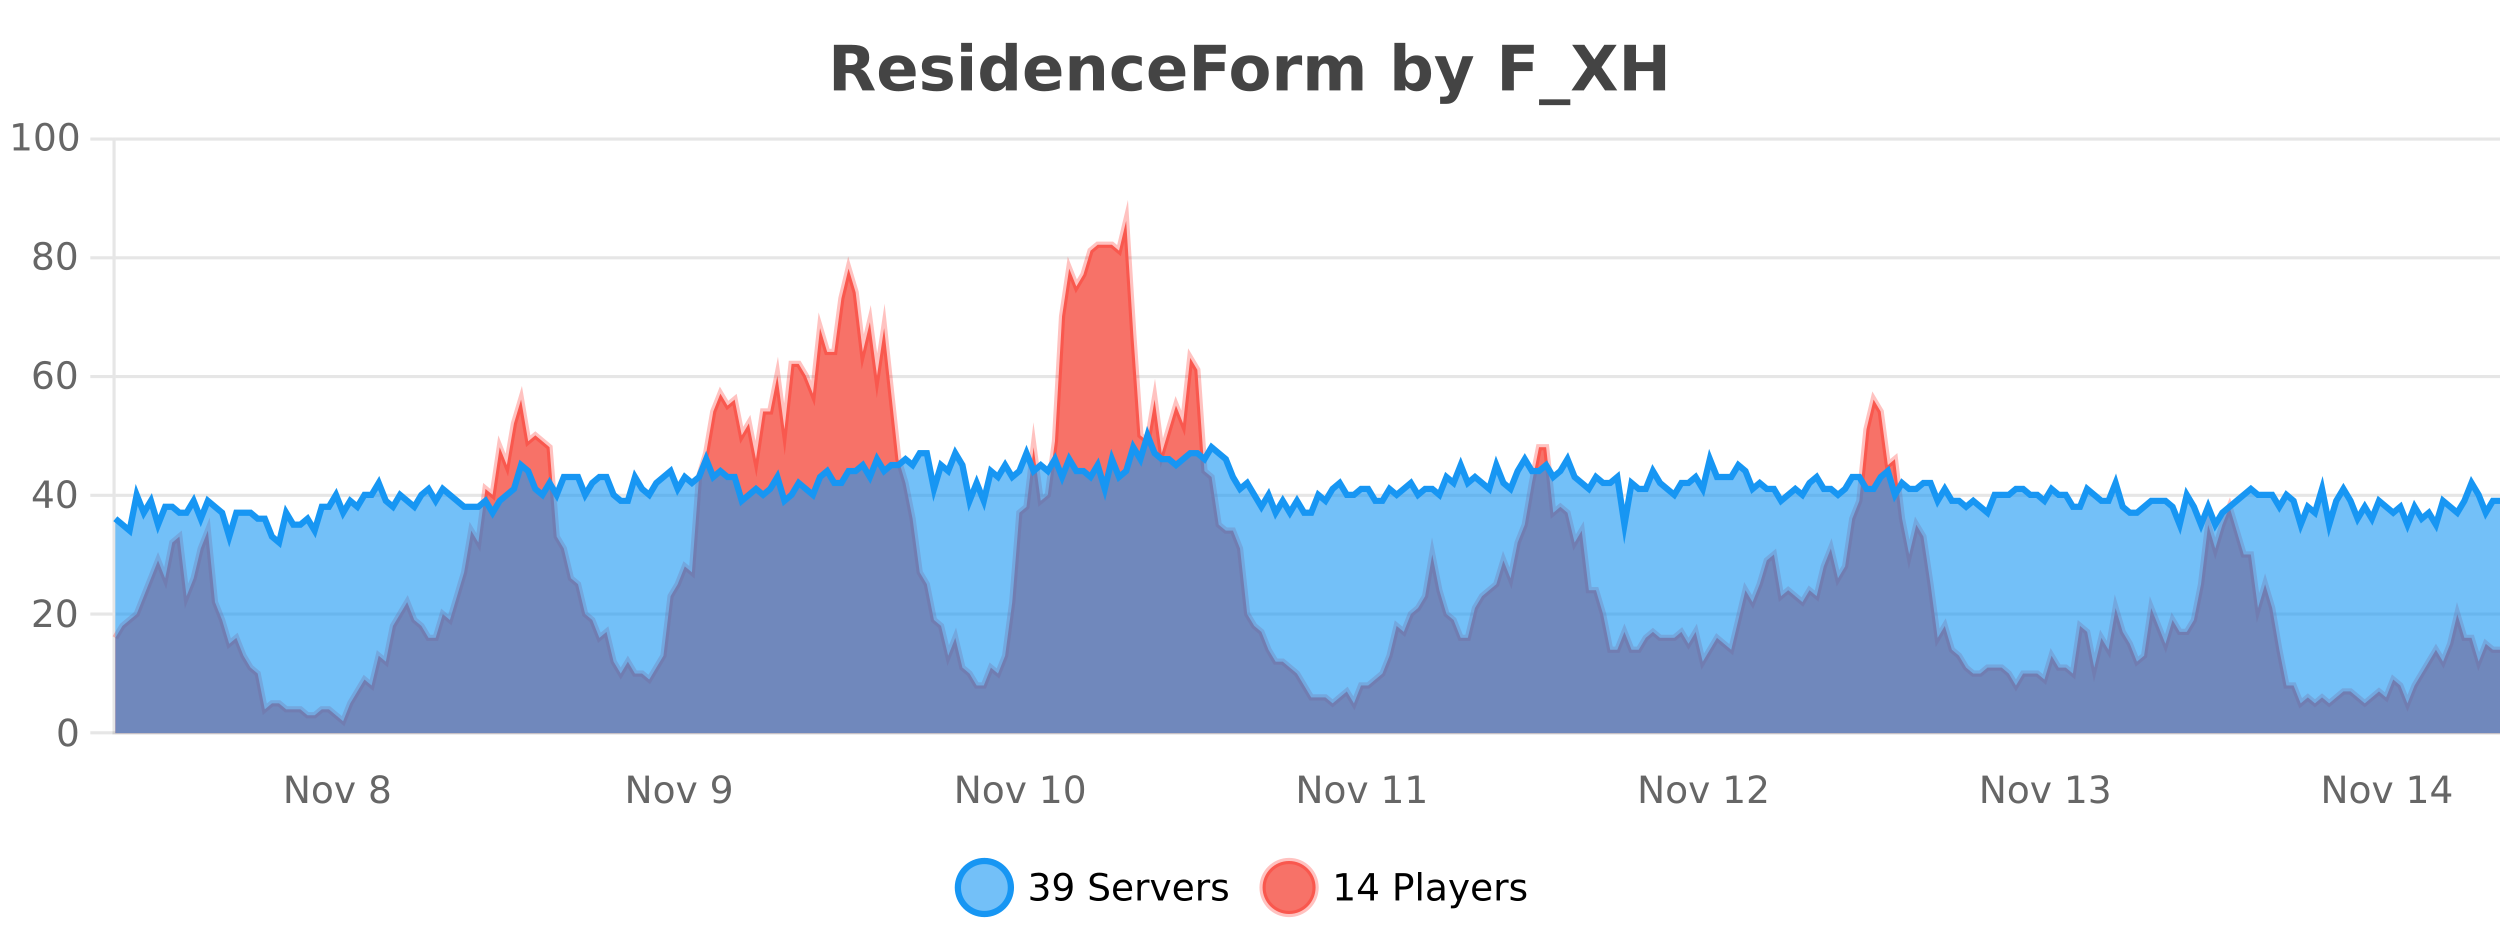<?xml version="1.0" encoding="UTF-8"?>
<svg xmlns="http://www.w3.org/2000/svg" xmlns:xlink="http://www.w3.org/1999/xlink" width="800pt" height="300pt" viewBox="0 0 800 300" version="1.1">
<defs>
<clipPath id="clip1">
  <path d="M 278 263 L 352 263 L 352 300 L 278 300 Z M 278 263 "/>
</clipPath>
<clipPath id="clip2">
  <path d="M 375 263 L 450 263 L 450 300 L 375 300 Z M 375 263 "/>
</clipPath>
<clipPath id="clip3">
  <path d="M 36.906 70 L 800 70 L 800 234.602 L 36.906 234.602 Z M 36.906 70 "/>
</clipPath>
<clipPath id="clip4">
  <path d="M 35.906 43 L 800 43 L 800 235.602 L 35.906 235.602 Z M 35.906 43 "/>
</clipPath>
<clipPath id="clip5">
  <path d="M 36.906 139 L 800 139 L 800 234.602 L 36.906 234.602 Z M 36.906 139 "/>
</clipPath>
<clipPath id="clip6">
  <path d="M 35.906 111 L 800 111 L 800 202 L 35.906 202 Z M 35.906 111 "/>
</clipPath>
</defs>
<g id="surface67421">
<rect x="0" y="0" width="800" height="300" style="fill:rgb(100%,100%,100%);fill-opacity:1;stroke:none;"/>
<path style="fill:none;stroke-width:1;stroke-linecap:butt;stroke-linejoin:miter;stroke:rgb(0%,0%,0%);stroke-opacity:0.098;stroke-miterlimit:10;" d="M 37 234.5 L 800 234.5 "/>
<path style="fill:none;stroke-width:1;stroke-linecap:butt;stroke-linejoin:miter;stroke:rgb(0%,0%,0%);stroke-opacity:0.098;stroke-miterlimit:10;" d="M 28.906 234.5 L 36 234.5 "/>
<path style="fill:none;stroke-width:1;stroke-linecap:butt;stroke-linejoin:miter;stroke:rgb(0%,0%,0%);stroke-opacity:0.098;stroke-miterlimit:10;" d="M 37 196.5 L 800 196.5 "/>
<path style="fill:none;stroke-width:1;stroke-linecap:butt;stroke-linejoin:miter;stroke:rgb(0%,0%,0%);stroke-opacity:0.098;stroke-miterlimit:10;" d="M 28.906 196.5 L 36 196.5 "/>
<path style="fill:none;stroke-width:1;stroke-linecap:butt;stroke-linejoin:miter;stroke:rgb(0%,0%,0%);stroke-opacity:0.098;stroke-miterlimit:10;" d="M 37 158.5 L 800 158.5 "/>
<path style="fill:none;stroke-width:1;stroke-linecap:butt;stroke-linejoin:miter;stroke:rgb(0%,0%,0%);stroke-opacity:0.098;stroke-miterlimit:10;" d="M 28.906 158.5 L 36 158.5 "/>
<path style="fill:none;stroke-width:1;stroke-linecap:butt;stroke-linejoin:miter;stroke:rgb(0%,0%,0%);stroke-opacity:0.098;stroke-miterlimit:10;" d="M 37 120.5 L 800 120.5 "/>
<path style="fill:none;stroke-width:1;stroke-linecap:butt;stroke-linejoin:miter;stroke:rgb(0%,0%,0%);stroke-opacity:0.098;stroke-miterlimit:10;" d="M 28.906 120.5 L 36 120.5 "/>
<path style="fill:none;stroke-width:1;stroke-linecap:butt;stroke-linejoin:miter;stroke:rgb(0%,0%,0%);stroke-opacity:0.098;stroke-miterlimit:10;" d="M 37 82.5 L 800 82.5 "/>
<path style="fill:none;stroke-width:1;stroke-linecap:butt;stroke-linejoin:miter;stroke:rgb(0%,0%,0%);stroke-opacity:0.098;stroke-miterlimit:10;" d="M 28.906 82.5 L 36 82.5 "/>
<path style="fill:none;stroke-width:1;stroke-linecap:butt;stroke-linejoin:miter;stroke:rgb(0%,0%,0%);stroke-opacity:0.098;stroke-miterlimit:10;" d="M 37 44.5 L 800 44.5 "/>
<path style="fill:none;stroke-width:1;stroke-linecap:butt;stroke-linejoin:miter;stroke:rgb(0%,0%,0%);stroke-opacity:0.098;stroke-miterlimit:10;" d="M 28.906 44.5 L 36 44.5 "/>
<path style=" stroke:none;fill-rule:nonzero;fill:rgb(9.02%,58.824%,95.294%);fill-opacity:0.6;" d="M 323.488 284 C 323.488 288.688 319.688 292.484 315.004 292.484 C 310.316 292.484 306.52 288.688 306.52 284 C 306.52 279.312 310.316 275.516 315.004 275.516 C 319.688 275.516 323.488 279.312 323.488 284 Z M 323.488 284 "/>
<g clip-path="url(#clip1)" clip-rule="nonzero">
<path style="fill:none;stroke-width:2;stroke-linecap:butt;stroke-linejoin:miter;stroke:rgb(9.02%,58.824%,95.294%);stroke-opacity:1;stroke-miterlimit:10;" d="M 323.488 284 C 323.488 288.688 319.688 292.484 315.004 292.484 C 310.316 292.484 306.52 288.688 306.52 284 C 306.52 279.312 310.316 275.516 315.004 275.516 C 319.688 275.516 323.488 279.312 323.488 284 Z M 323.488 284 "/>
</g>
<path style=" stroke:none;fill-rule:nonzero;fill:rgb(0%,0%,0%);fill-opacity:1;" d="M 333.695 283.438 C 334.258 283.562 334.695 283.82 335.008 284.203 C 335.328 284.578 335.492 285.047 335.492 285.609 C 335.492 286.477 335.195 287.148 334.602 287.625 C 334.008 288.094 333.164 288.328 332.07 288.328 C 331.703 288.328 331.324 288.289 330.93 288.219 C 330.543 288.148 330.148 288.039 329.742 287.891 L 329.742 286.75 C 330.062 286.938 330.418 287.086 330.805 287.188 C 331.199 287.281 331.609 287.328 332.039 287.328 C 332.777 287.328 333.34 287.184 333.727 286.891 C 334.121 286.602 334.32 286.172 334.32 285.609 C 334.32 285.102 334.137 284.699 333.773 284.406 C 333.406 284.117 332.906 283.969 332.273 283.969 L 331.242 283.969 L 331.242 283 L 332.32 283 C 332.891 283 333.336 282.887 333.648 282.656 C 333.961 282.418 334.117 282.078 334.117 281.641 C 334.117 281.195 333.953 280.852 333.633 280.609 C 333.32 280.371 332.867 280.25 332.273 280.25 C 331.938 280.25 331.586 280.289 331.211 280.359 C 330.844 280.422 330.438 280.527 329.992 280.672 L 329.992 279.625 C 330.449 279.5 330.871 279.406 331.258 279.344 C 331.652 279.281 332.023 279.25 332.367 279.25 C 333.273 279.25 333.984 279.453 334.508 279.859 C 335.027 280.266 335.289 280.82 335.289 281.516 C 335.289 282.008 335.148 282.418 334.867 282.75 C 334.594 283.086 334.203 283.312 333.695 283.438 Z M 337.766 287.969 L 337.766 286.891 C 338.066 287.039 338.367 287.148 338.672 287.219 C 338.973 287.293 339.273 287.328 339.578 287.328 C 340.359 287.328 340.953 287.07 341.359 286.547 C 341.773 286.016 342.008 285.215 342.062 284.141 C 341.844 284.484 341.555 284.746 341.203 284.922 C 340.859 285.102 340.473 285.188 340.047 285.188 C 339.172 285.188 338.477 284.93 337.969 284.406 C 337.457 283.875 337.203 283.148 337.203 282.219 C 337.203 281.324 337.469 280.605 338 280.062 C 338.531 279.523 339.238 279.25 340.125 279.25 C 341.133 279.25 341.906 279.641 342.438 280.422 C 342.977 281.195 343.25 282.32 343.25 283.797 C 343.25 285.172 342.922 286.273 342.266 287.094 C 341.609 287.918 340.727 288.328 339.625 288.328 C 339.32 288.328 339.02 288.297 338.719 288.234 C 338.414 288.18 338.098 288.094 337.766 287.969 Z M 340.125 284.266 C 340.656 284.266 341.078 284.086 341.391 283.719 C 341.703 283.355 341.859 282.855 341.859 282.219 C 341.859 281.594 341.703 281.102 341.391 280.734 C 341.078 280.371 340.656 280.188 340.125 280.188 C 339.594 280.188 339.172 280.371 338.859 280.734 C 338.555 281.102 338.406 281.594 338.406 282.219 C 338.406 282.855 338.555 283.355 338.859 283.719 C 339.172 284.086 339.594 284.266 340.125 284.266 Z M 354.324 279.688 L 354.324 280.844 C 353.875 280.637 353.449 280.48 353.043 280.375 C 352.645 280.262 352.266 280.203 351.902 280.203 C 351.254 280.203 350.754 280.328 350.402 280.578 C 350.059 280.828 349.887 281.188 349.887 281.656 C 349.887 282.043 350 282.336 350.23 282.531 C 350.457 282.73 350.902 282.887 351.559 283 L 352.262 283.156 C 353.145 283.324 353.797 283.621 354.215 284.047 C 354.641 284.465 354.855 285.027 354.855 285.734 C 354.855 286.59 354.566 287.234 353.996 287.672 C 353.434 288.109 352.598 288.328 351.496 288.328 C 351.09 288.328 350.652 288.281 350.184 288.188 C 349.715 288.094 349.23 287.953 348.73 287.766 L 348.73 286.547 C 349.207 286.82 349.676 287.023 350.137 287.156 C 350.605 287.293 351.059 287.359 351.496 287.359 C 352.172 287.359 352.691 287.23 353.059 286.969 C 353.434 286.699 353.621 286.32 353.621 285.828 C 353.621 285.402 353.484 285.07 353.215 284.828 C 352.953 284.578 352.52 284.398 351.918 284.281 L 351.199 284.141 C 350.312 283.965 349.672 283.688 349.277 283.312 C 348.891 282.938 348.699 282.418 348.699 281.75 C 348.699 280.969 348.969 280.359 349.512 279.922 C 350.051 279.477 350.801 279.25 351.762 279.25 C 352.176 279.25 352.594 279.289 353.012 279.359 C 353.438 279.434 353.875 279.543 354.324 279.688 Z M 362.27 284.609 L 362.27 285.125 L 357.301 285.125 C 357.352 285.875 357.574 286.445 357.973 286.828 C 358.379 287.215 358.934 287.406 359.645 287.406 C 360.059 287.406 360.461 287.359 360.848 287.266 C 361.242 287.164 361.633 287.008 362.02 286.797 L 362.02 287.828 C 361.621 287.984 361.223 288.105 360.816 288.188 C 360.41 288.281 359.996 288.328 359.582 288.328 C 358.539 288.328 357.711 288.027 357.098 287.422 C 356.48 286.809 356.176 285.98 356.176 284.938 C 356.176 283.867 356.465 283.016 357.051 282.391 C 357.633 281.758 358.414 281.438 359.395 281.438 C 360.277 281.438 360.977 281.727 361.488 282.297 C 362.008 282.859 362.27 283.633 362.27 284.609 Z M 361.191 284.281 C 361.18 283.699 361.012 283.23 360.691 282.875 C 360.367 282.523 359.941 282.344 359.41 282.344 C 358.805 282.344 358.32 282.516 357.957 282.859 C 357.602 283.203 357.398 283.684 357.348 284.297 Z M 367.84 282.594 C 367.715 282.531 367.578 282.484 367.434 282.453 C 367.297 282.414 367.141 282.391 366.965 282.391 C 366.359 282.391 365.891 282.59 365.559 282.984 C 365.234 283.383 365.074 283.953 365.074 284.703 L 365.074 288.156 L 363.996 288.156 L 363.996 281.594 L 365.074 281.594 L 365.074 282.609 C 365.301 282.215 365.598 281.922 365.965 281.734 C 366.328 281.539 366.77 281.438 367.293 281.438 C 367.363 281.438 367.441 281.445 367.527 281.453 C 367.621 281.465 367.719 281.48 367.824 281.5 Z M 368.195 281.594 L 369.336 281.594 L 371.383 287.094 L 373.445 281.594 L 374.586 281.594 L 372.117 288.156 L 370.648 288.156 Z M 381.688 284.609 L 381.688 285.125 L 376.719 285.125 C 376.77 285.875 376.992 286.445 377.391 286.828 C 377.797 287.215 378.352 287.406 379.062 287.406 C 379.477 287.406 379.879 287.359 380.266 287.266 C 380.66 287.164 381.051 287.008 381.438 286.797 L 381.438 287.828 C 381.039 287.984 380.641 288.105 380.234 288.188 C 379.828 288.281 379.414 288.328 379 288.328 C 377.957 288.328 377.129 288.027 376.516 287.422 C 375.898 286.809 375.594 285.98 375.594 284.938 C 375.594 283.867 375.883 283.016 376.469 282.391 C 377.051 281.758 377.832 281.438 378.812 281.438 C 379.695 281.438 380.395 281.727 380.906 282.297 C 381.426 282.859 381.688 283.633 381.688 284.609 Z M 380.609 284.281 C 380.598 283.699 380.43 283.23 380.109 282.875 C 379.785 282.523 379.359 282.344 378.828 282.344 C 378.223 282.344 377.738 282.516 377.375 282.859 C 377.02 283.203 376.816 283.684 376.766 284.297 Z M 387.258 282.594 C 387.133 282.531 386.996 282.484 386.852 282.453 C 386.715 282.414 386.559 282.391 386.383 282.391 C 385.777 282.391 385.309 282.59 384.977 282.984 C 384.652 283.383 384.492 283.953 384.492 284.703 L 384.492 288.156 L 383.414 288.156 L 383.414 281.594 L 384.492 281.594 L 384.492 282.609 C 384.719 282.215 385.016 281.922 385.383 281.734 C 385.746 281.539 386.188 281.438 386.711 281.438 C 386.781 281.438 386.859 281.445 386.945 281.453 C 387.039 281.465 387.137 281.48 387.242 281.5 Z M 392.566 281.781 L 392.566 282.812 C 392.262 282.656 391.945 282.543 391.613 282.469 C 391.289 282.387 390.949 282.344 390.598 282.344 C 390.066 282.344 389.664 282.43 389.395 282.594 C 389.121 282.75 388.988 282.996 388.988 283.328 C 388.988 283.578 389.082 283.777 389.27 283.922 C 389.465 284.059 389.855 284.188 390.441 284.312 L 390.801 284.406 C 391.57 284.562 392.117 284.793 392.441 285.094 C 392.762 285.398 392.926 285.812 392.926 286.344 C 392.926 286.961 392.68 287.445 392.191 287.797 C 391.711 288.152 391.051 288.328 390.207 288.328 C 389.852 288.328 389.48 288.289 389.098 288.219 C 388.723 288.156 388.324 288.059 387.91 287.922 L 387.91 286.797 C 388.305 287.008 388.695 287.164 389.082 287.266 C 389.465 287.371 389.852 287.422 390.238 287.422 C 390.738 287.422 391.121 287.34 391.395 287.172 C 391.676 286.996 391.816 286.746 391.816 286.422 C 391.816 286.133 391.715 285.906 391.52 285.75 C 391.32 285.594 390.887 285.445 390.223 285.297 L 389.848 285.219 C 389.18 285.074 388.695 284.855 388.395 284.562 C 388.102 284.273 387.957 283.875 387.957 283.375 C 387.957 282.75 388.176 282.273 388.613 281.938 C 389.051 281.605 389.668 281.438 390.473 281.438 C 390.867 281.438 391.242 281.469 391.598 281.531 C 391.949 281.586 392.273 281.668 392.566 281.781 Z M 325.004 277.016 "/>
<path style=" stroke:none;fill-rule:nonzero;fill:rgb(96.863%,44.706%,40.784%);fill-opacity:1;" d="M 420.988 284 C 420.988 288.688 417.191 292.484 412.504 292.484 C 407.82 292.484 404.02 288.688 404.02 284 C 404.02 279.312 407.82 275.516 412.504 275.516 C 417.191 275.516 420.988 279.312 420.988 284 Z M 420.988 284 "/>
<g clip-path="url(#clip2)" clip-rule="nonzero">
<path style="fill:none;stroke-width:2;stroke-linecap:butt;stroke-linejoin:miter;stroke:rgb(100%,4.706%,0%);stroke-opacity:0.247;stroke-miterlimit:10;" d="M 420.988 284 C 420.988 288.688 417.191 292.484 412.504 292.484 C 407.82 292.484 404.02 288.688 404.02 284 C 404.02 279.312 407.82 275.516 412.504 275.516 C 417.191 275.516 420.988 279.312 420.988 284 Z M 420.988 284 "/>
</g>
<path style=" stroke:none;fill-rule:nonzero;fill:rgb(0%,0%,0%);fill-opacity:1;" d="M 427.805 287.156 L 429.742 287.156 L 429.742 280.484 L 427.633 280.906 L 427.633 279.828 L 429.727 279.406 L 430.914 279.406 L 430.914 287.156 L 432.852 287.156 L 432.852 288.156 L 427.805 288.156 Z M 438.484 280.438 L 435.5 285.109 L 438.484 285.109 Z M 438.172 279.406 L 439.672 279.406 L 439.672 285.109 L 440.922 285.109 L 440.922 286.094 L 439.672 286.094 L 439.672 288.156 L 438.484 288.156 L 438.484 286.094 L 434.547 286.094 L 434.547 284.953 Z M 447.762 280.375 L 447.762 283.672 L 449.246 283.672 C 449.797 283.672 450.223 283.531 450.527 283.25 C 450.828 282.961 450.98 282.547 450.98 282.016 C 450.98 281.496 450.828 281.094 450.527 280.812 C 450.223 280.523 449.797 280.375 449.246 280.375 Z M 446.574 279.406 L 449.246 279.406 C 450.234 279.406 450.98 279.633 451.48 280.078 C 451.98 280.516 452.23 281.164 452.23 282.016 C 452.23 282.883 451.98 283.539 451.48 283.984 C 450.98 284.422 450.234 284.641 449.246 284.641 L 447.762 284.641 L 447.762 288.156 L 446.574 288.156 Z M 453.766 279.031 L 454.844 279.031 L 454.844 288.156 L 453.766 288.156 Z M 460.082 284.859 C 459.215 284.859 458.613 284.961 458.27 285.156 C 457.934 285.355 457.77 285.695 457.77 286.172 C 457.77 286.559 457.895 286.867 458.145 287.094 C 458.402 287.312 458.746 287.422 459.176 287.422 C 459.777 287.422 460.258 287.215 460.613 286.797 C 460.977 286.371 461.16 285.805 461.16 285.094 L 461.16 284.859 Z M 462.238 284.406 L 462.238 288.156 L 461.16 288.156 L 461.16 287.156 C 460.91 287.555 460.602 287.852 460.238 288.047 C 459.871 288.234 459.426 288.328 458.895 288.328 C 458.215 288.328 457.68 288.141 457.285 287.766 C 456.887 287.383 456.691 286.875 456.691 286.25 C 456.691 285.512 456.934 284.953 457.426 284.578 C 457.926 284.203 458.664 284.016 459.645 284.016 L 461.16 284.016 L 461.16 283.906 C 461.16 283.406 460.992 283.023 460.66 282.75 C 460.336 282.48 459.883 282.344 459.301 282.344 C 458.926 282.344 458.555 282.391 458.191 282.484 C 457.836 282.578 457.496 282.715 457.176 282.891 L 457.176 281.891 C 457.57 281.734 457.949 281.621 458.316 281.547 C 458.691 281.477 459.055 281.438 459.41 281.438 C 460.355 281.438 461.066 281.684 461.535 282.172 C 462.004 282.664 462.238 283.406 462.238 284.406 Z M 467.188 288.766 C 466.883 289.547 466.586 290.055 466.297 290.297 C 466.004 290.535 465.617 290.656 465.141 290.656 L 464.281 290.656 L 464.281 289.75 L 464.906 289.75 C 465.207 289.75 465.438 289.676 465.594 289.531 C 465.758 289.395 465.941 289.066 466.141 288.547 L 466.344 288.047 L 463.688 281.594 L 464.828 281.594 L 466.875 286.719 L 468.938 281.594 L 470.078 281.594 Z M 477.18 284.609 L 477.18 285.125 L 472.211 285.125 C 472.262 285.875 472.484 286.445 472.883 286.828 C 473.289 287.215 473.844 287.406 474.555 287.406 C 474.969 287.406 475.371 287.359 475.758 287.266 C 476.152 287.164 476.543 287.008 476.93 286.797 L 476.93 287.828 C 476.531 287.984 476.133 288.105 475.727 288.188 C 475.32 288.281 474.906 288.328 474.492 288.328 C 473.449 288.328 472.621 288.027 472.008 287.422 C 471.391 286.809 471.086 285.98 471.086 284.938 C 471.086 283.867 471.375 283.016 471.961 282.391 C 472.543 281.758 473.324 281.438 474.305 281.438 C 475.188 281.438 475.887 281.727 476.398 282.297 C 476.918 282.859 477.18 283.633 477.18 284.609 Z M 476.102 284.281 C 476.09 283.699 475.922 283.23 475.602 282.875 C 475.277 282.523 474.852 282.344 474.32 282.344 C 473.715 282.344 473.23 282.516 472.867 282.859 C 472.512 283.203 472.309 283.684 472.258 284.297 Z M 482.75 282.594 C 482.625 282.531 482.488 282.484 482.344 282.453 C 482.207 282.414 482.051 282.391 481.875 282.391 C 481.27 282.391 480.801 282.59 480.469 282.984 C 480.145 283.383 479.984 283.953 479.984 284.703 L 479.984 288.156 L 478.906 288.156 L 478.906 281.594 L 479.984 281.594 L 479.984 282.609 C 480.211 282.215 480.508 281.922 480.875 281.734 C 481.238 281.539 481.68 281.438 482.203 281.438 C 482.273 281.438 482.352 281.445 482.438 281.453 C 482.531 281.465 482.629 281.48 482.734 281.5 Z M 488.055 281.781 L 488.055 282.812 C 487.75 282.656 487.434 282.543 487.102 282.469 C 486.777 282.387 486.438 282.344 486.086 282.344 C 485.555 282.344 485.152 282.43 484.883 282.594 C 484.609 282.75 484.477 282.996 484.477 283.328 C 484.477 283.578 484.57 283.777 484.758 283.922 C 484.953 284.059 485.344 284.188 485.93 284.312 L 486.289 284.406 C 487.059 284.562 487.605 284.793 487.93 285.094 C 488.25 285.398 488.414 285.812 488.414 286.344 C 488.414 286.961 488.168 287.445 487.68 287.797 C 487.199 288.152 486.539 288.328 485.695 288.328 C 485.34 288.328 484.969 288.289 484.586 288.219 C 484.211 288.156 483.812 288.059 483.398 287.922 L 483.398 286.797 C 483.793 287.008 484.184 287.164 484.57 287.266 C 484.953 287.371 485.34 287.422 485.727 287.422 C 486.227 287.422 486.609 287.34 486.883 287.172 C 487.164 286.996 487.305 286.746 487.305 286.422 C 487.305 286.133 487.203 285.906 487.008 285.75 C 486.809 285.594 486.375 285.445 485.711 285.297 L 485.336 285.219 C 484.668 285.074 484.184 284.855 483.883 284.562 C 483.59 284.273 483.445 283.875 483.445 283.375 C 483.445 282.75 483.664 282.273 484.102 281.938 C 484.539 281.605 485.156 281.438 485.961 281.438 C 486.355 281.438 486.73 281.469 487.086 281.531 C 487.438 281.586 487.762 281.668 488.055 281.781 Z M 422.504 277.016 "/>
<path style=" stroke:none;fill-rule:nonzero;fill:rgb(26.667%,26.667%,26.667%);fill-opacity:1;" d="M 272.172 20.812 C 272.961 20.812 273.531 20.668 273.875 20.375 C 274.219 20.074 274.391 19.59 274.391 18.922 C 274.391 18.258 274.219 17.781 273.875 17.5 C 273.531 17.211 272.961 17.062 272.172 17.062 L 270.594 17.062 L 270.594 20.812 Z M 270.594 23.406 L 270.594 28.922 L 266.844 28.922 L 266.844 14.344 L 272.578 14.344 C 274.492 14.344 275.898 14.668 276.797 15.312 C 277.691 15.961 278.141 16.977 278.141 18.359 C 278.141 19.328 277.906 20.125 277.438 20.75 C 276.977 21.367 276.281 21.82 275.344 22.109 C 275.852 22.227 276.312 22.492 276.719 22.906 C 277.125 23.312 277.535 23.938 277.953 24.781 L 280 28.922 L 276 28.922 L 274.219 25.297 C 273.863 24.57 273.5 24.074 273.125 23.812 C 272.758 23.543 272.27 23.406 271.656 23.406 Z M 292.992 23.422 L 292.992 24.422 L 284.82 24.422 C 284.902 25.246 285.199 25.859 285.711 26.266 C 286.219 26.672 286.93 26.875 287.836 26.875 C 288.574 26.875 289.328 26.766 290.102 26.547 C 290.871 26.328 291.664 26 292.477 25.562 L 292.477 28.25 C 291.652 28.562 290.824 28.797 289.992 28.953 C 289.168 29.117 288.344 29.203 287.523 29.203 C 285.543 29.203 284 28.703 282.898 27.703 C 281.805 26.695 281.258 25.281 281.258 23.469 C 281.258 21.68 281.793 20.273 282.867 19.25 C 283.949 18.23 285.434 17.719 287.32 17.719 C 289.039 17.719 290.414 18.242 291.445 19.281 C 292.477 20.312 292.992 21.695 292.992 23.422 Z M 289.398 22.266 C 289.398 21.602 289.203 21.062 288.82 20.656 C 288.434 20.25 287.93 20.047 287.305 20.047 C 286.625 20.047 286.074 20.242 285.648 20.625 C 285.23 21 284.969 21.547 284.867 22.266 Z M 304.184 18.328 L 304.184 20.984 C 303.441 20.672 302.723 20.438 302.027 20.281 C 301.328 20.125 300.668 20.047 300.043 20.047 C 299.387 20.047 298.895 20.133 298.574 20.297 C 298.25 20.465 298.09 20.719 298.09 21.062 C 298.09 21.344 298.207 21.559 298.449 21.703 C 298.699 21.852 299.137 21.961 299.762 22.031 L 300.387 22.125 C 302.176 22.355 303.379 22.73 303.996 23.25 C 304.609 23.773 304.918 24.59 304.918 25.703 C 304.918 26.871 304.484 27.746 303.621 28.328 C 302.766 28.914 301.488 29.203 299.793 29.203 C 299.062 29.203 298.312 29.145 297.543 29.031 C 296.77 28.918 295.98 28.746 295.168 28.516 L 295.168 25.859 C 295.863 26.203 296.578 26.461 297.309 26.625 C 298.035 26.793 298.781 26.875 299.543 26.875 C 300.23 26.875 300.746 26.781 301.09 26.594 C 301.434 26.406 301.605 26.125 301.605 25.75 C 301.605 25.438 301.484 25.211 301.246 25.062 C 301.004 24.906 300.531 24.789 299.824 24.703 L 299.215 24.625 C 297.652 24.43 296.559 24.07 295.934 23.547 C 295.309 23.016 294.996 22.215 294.996 21.141 C 294.996 19.984 295.391 19.125 296.184 18.562 C 296.984 18 298.203 17.719 299.84 17.719 C 300.484 17.719 301.16 17.773 301.871 17.875 C 302.578 17.969 303.348 18.121 304.184 18.328 Z M 307.555 17.984 L 311.039 17.984 L 311.039 28.922 L 307.555 28.922 Z M 307.555 13.719 L 311.039 13.719 L 311.039 16.578 L 307.555 16.578 Z M 321.852 19.578 L 321.852 13.719 L 325.367 13.719 L 325.367 28.922 L 321.852 28.922 L 321.852 27.344 C 321.371 27.992 320.84 28.465 320.258 28.766 C 319.672 29.055 319 29.203 318.242 29.203 C 316.898 29.203 315.793 28.668 314.93 27.594 C 314.062 26.523 313.633 25.148 313.633 23.469 C 313.633 21.781 314.062 20.402 314.93 19.328 C 315.793 18.258 316.898 17.719 318.242 17.719 C 319 17.719 319.672 17.871 320.258 18.172 C 320.84 18.477 321.371 18.945 321.852 19.578 Z M 319.539 26.672 C 320.289 26.672 320.859 26.402 321.258 25.859 C 321.652 25.309 321.852 24.512 321.852 23.469 C 321.852 22.43 321.652 21.637 321.258 21.094 C 320.859 20.543 320.289 20.266 319.539 20.266 C 318.797 20.266 318.23 20.543 317.836 21.094 C 317.438 21.637 317.242 22.43 317.242 23.469 C 317.242 24.512 317.438 25.309 317.836 25.859 C 318.23 26.402 318.797 26.672 319.539 26.672 Z M 339.633 23.422 L 339.633 24.422 L 331.461 24.422 C 331.543 25.246 331.84 25.859 332.352 26.266 C 332.859 26.672 333.57 26.875 334.477 26.875 C 335.215 26.875 335.969 26.766 336.742 26.547 C 337.512 26.328 338.305 26 339.117 25.562 L 339.117 28.25 C 338.293 28.562 337.465 28.797 336.633 28.953 C 335.809 29.117 334.984 29.203 334.164 29.203 C 332.184 29.203 330.641 28.703 329.539 27.703 C 328.445 26.695 327.898 25.281 327.898 23.469 C 327.898 21.68 328.434 20.273 329.508 19.25 C 330.59 18.23 332.074 17.719 333.961 17.719 C 335.68 17.719 337.055 18.242 338.086 19.281 C 339.117 20.312 339.633 21.695 339.633 23.422 Z M 336.039 22.266 C 336.039 21.602 335.844 21.062 335.461 20.656 C 335.074 20.25 334.57 20.047 333.945 20.047 C 333.266 20.047 332.715 20.242 332.289 20.625 C 331.871 21 331.609 21.547 331.508 22.266 Z M 353.277 22.266 L 353.277 28.922 L 349.762 28.922 L 349.762 23.828 C 349.762 22.883 349.738 22.23 349.699 21.875 C 349.656 21.512 349.582 21.246 349.48 21.078 C 349.344 20.852 349.156 20.672 348.918 20.547 C 348.688 20.422 348.422 20.359 348.121 20.359 C 347.391 20.359 346.816 20.641 346.402 21.203 C 345.984 21.766 345.777 22.547 345.777 23.547 L 345.777 28.922 L 342.293 28.922 L 342.293 17.984 L 345.777 17.984 L 345.777 19.578 C 346.309 18.945 346.871 18.477 347.465 18.172 C 348.059 17.871 348.707 17.719 349.418 17.719 C 350.688 17.719 351.645 18.109 352.293 18.891 C 352.949 19.664 353.277 20.789 353.277 22.266 Z M 365.359 18.328 L 365.359 21.172 C 364.891 20.852 364.414 20.609 363.938 20.453 C 363.457 20.297 362.957 20.219 362.438 20.219 C 361.469 20.219 360.707 20.508 360.156 21.078 C 359.613 21.641 359.344 22.438 359.344 23.469 C 359.344 24.492 359.613 25.289 360.156 25.859 C 360.707 26.422 361.469 26.703 362.438 26.703 C 362.988 26.703 363.508 26.625 364 26.469 C 364.488 26.305 364.941 26.059 365.359 25.734 L 365.359 28.594 C 364.816 28.805 364.266 28.953 363.703 29.047 C 363.141 29.148 362.57 29.203 362 29.203 C 360.031 29.203 358.488 28.699 357.375 27.688 C 356.258 26.68 355.703 25.273 355.703 23.469 C 355.703 21.656 356.258 20.246 357.375 19.234 C 358.488 18.227 360.031 17.719 362 17.719 C 362.57 17.719 363.133 17.773 363.688 17.875 C 364.25 17.969 364.805 18.121 365.359 18.328 Z M 379.293 23.422 L 379.293 24.422 L 371.121 24.422 C 371.203 25.246 371.5 25.859 372.012 26.266 C 372.52 26.672 373.23 26.875 374.137 26.875 C 374.875 26.875 375.629 26.766 376.402 26.547 C 377.172 26.328 377.965 26 378.777 25.562 L 378.777 28.25 C 377.953 28.562 377.125 28.797 376.293 28.953 C 375.469 29.117 374.645 29.203 373.824 29.203 C 371.844 29.203 370.301 28.703 369.199 27.703 C 368.105 26.695 367.559 25.281 367.559 23.469 C 367.559 21.68 368.094 20.273 369.168 19.25 C 370.25 18.23 371.734 17.719 373.621 17.719 C 375.34 17.719 376.715 18.242 377.746 19.281 C 378.777 20.312 379.293 21.695 379.293 23.422 Z M 375.699 22.266 C 375.699 21.602 375.504 21.062 375.121 20.656 C 374.734 20.25 374.23 20.047 373.605 20.047 C 372.926 20.047 372.375 20.242 371.949 20.625 C 371.531 21 371.27 21.547 371.168 22.266 Z M 382.109 14.344 L 392.25 14.344 L 392.25 17.188 L 385.859 17.188 L 385.859 19.891 L 391.875 19.891 L 391.875 22.734 L 385.859 22.734 L 385.859 28.922 L 382.109 28.922 Z M 400.008 20.219 C 399.227 20.219 398.633 20.5 398.227 21.062 C 397.82 21.617 397.617 22.418 397.617 23.469 C 397.617 24.512 397.82 25.312 398.227 25.875 C 398.633 26.43 399.227 26.703 400.008 26.703 C 400.766 26.703 401.344 26.43 401.742 25.875 C 402.148 25.312 402.352 24.512 402.352 23.469 C 402.352 22.418 402.148 21.617 401.742 21.062 C 401.344 20.5 400.766 20.219 400.008 20.219 Z M 400.008 17.719 C 401.883 17.719 403.344 18.23 404.398 19.25 C 405.461 20.262 405.992 21.668 405.992 23.469 C 405.992 25.262 405.461 26.668 404.398 27.688 C 403.344 28.699 401.883 29.203 400.008 29.203 C 398.109 29.203 396.633 28.699 395.57 27.688 C 394.508 26.668 393.977 25.262 393.977 23.469 C 393.977 21.668 394.508 20.262 395.57 19.25 C 396.633 18.23 398.109 17.719 400.008 17.719 Z M 416.668 20.969 C 416.355 20.824 416.047 20.719 415.746 20.656 C 415.441 20.586 415.141 20.547 414.84 20.547 C 413.934 20.547 413.234 20.836 412.746 21.406 C 412.266 21.98 412.027 22.805 412.027 23.875 L 412.027 28.922 L 408.543 28.922 L 408.543 17.984 L 412.027 17.984 L 412.027 19.781 C 412.473 19.062 412.988 18.543 413.574 18.219 C 414.156 17.887 414.855 17.719 415.668 17.719 C 415.793 17.719 415.922 17.727 416.059 17.734 C 416.191 17.746 416.391 17.766 416.652 17.797 Z M 428.531 19.797 C 428.977 19.121 429.504 18.605 430.109 18.25 C 430.723 17.898 431.395 17.719 432.125 17.719 C 433.375 17.719 434.328 18.109 434.984 18.891 C 435.648 19.664 435.984 20.789 435.984 22.266 L 435.984 28.922 L 432.469 28.922 L 432.469 23.219 C 432.469 23.137 432.469 23.047 432.469 22.953 C 432.477 22.859 432.484 22.73 432.484 22.562 C 432.484 21.793 432.367 21.234 432.141 20.891 C 431.91 20.539 431.539 20.359 431.031 20.359 C 430.375 20.359 429.863 20.637 429.5 21.188 C 429.133 21.73 428.945 22.516 428.938 23.547 L 428.938 28.922 L 425.422 28.922 L 425.422 23.219 C 425.422 22.012 425.316 21.234 425.109 20.891 C 424.898 20.539 424.531 20.359 424 20.359 C 423.32 20.359 422.801 20.637 422.438 21.188 C 422.07 21.73 421.891 22.516 421.891 23.547 L 421.891 28.922 L 418.375 28.922 L 418.375 17.984 L 421.891 17.984 L 421.891 19.578 C 422.328 18.965 422.82 18.5 423.375 18.188 C 423.926 17.875 424.539 17.719 425.219 17.719 C 425.969 17.719 426.633 17.902 427.219 18.266 C 427.801 18.633 428.238 19.141 428.531 19.797 Z M 452.023 26.672 C 452.773 26.672 453.344 26.402 453.742 25.859 C 454.137 25.309 454.336 24.512 454.336 23.469 C 454.336 22.43 454.137 21.637 453.742 21.094 C 453.344 20.543 452.773 20.266 452.023 20.266 C 451.273 20.266 450.695 20.543 450.289 21.094 C 449.891 21.637 449.695 22.43 449.695 23.469 C 449.695 24.5 449.891 25.293 450.289 25.844 C 450.695 26.398 451.273 26.672 452.023 26.672 Z M 449.695 19.578 C 450.184 18.945 450.719 18.477 451.305 18.172 C 451.887 17.871 452.559 17.719 453.32 17.719 C 454.672 17.719 455.781 18.258 456.648 19.328 C 457.512 20.402 457.945 21.781 457.945 23.469 C 457.945 25.148 457.512 26.523 456.648 27.594 C 455.781 28.668 454.672 29.203 453.32 29.203 C 452.559 29.203 451.887 29.051 451.305 28.75 C 450.719 28.449 450.184 27.98 449.695 27.344 L 449.695 28.922 L 446.211 28.922 L 446.211 13.719 L 449.695 13.719 Z M 459.086 17.984 L 462.57 17.984 L 465.523 25.406 L 468.023 17.984 L 471.508 17.984 L 466.914 29.953 C 466.453 31.172 465.914 32.02 465.289 32.5 C 464.672 32.988 463.867 33.234 462.867 33.234 L 460.836 33.234 L 460.836 30.938 L 461.93 30.938 C 462.523 30.938 462.953 30.844 463.227 30.656 C 463.496 30.469 463.703 30.129 463.852 29.641 L 463.961 29.344 Z M 480.68 14.344 L 490.82 14.344 L 490.82 17.188 L 484.43 17.188 L 484.43 19.891 L 490.445 19.891 L 490.445 22.734 L 484.43 22.734 L 484.43 28.922 L 480.68 28.922 Z M 502.5 31.781 L 502.5 33.641 L 492.5 33.641 L 492.5 31.781 Z M 512.469 21.484 L 517.516 28.922 L 513.609 28.922 L 510.203 23.938 L 506.812 28.922 L 502.875 28.922 L 507.938 21.484 L 503.078 14.344 L 507 14.344 L 510.203 19.031 L 513.375 14.344 L 517.328 14.344 Z M 519.766 14.344 L 523.516 14.344 L 523.516 19.891 L 529.062 19.891 L 529.062 14.344 L 532.828 14.344 L 532.828 28.922 L 529.062 28.922 L 529.062 22.734 L 523.516 22.734 L 523.516 28.922 L 519.766 28.922 Z M 265 10.359 "/>
<path style="fill:none;stroke-width:1;stroke-linecap:butt;stroke-linejoin:miter;stroke:rgb(0%,0%,0%);stroke-opacity:0.098;stroke-miterlimit:10;" d="M 36 234.5 L 801 234.5 "/>
<path style=" stroke:none;fill-rule:nonzero;fill:rgb(40%,40%,40%);fill-opacity:1;" d="M 91.691 248.203 L 93.285 248.203 L 97.176 255.516 L 97.176 248.203 L 98.316 248.203 L 98.316 256.953 L 96.723 256.953 L 92.848 249.641 L 92.848 256.953 L 91.691 256.953 Z M 103.168 251.141 C 102.594 251.141 102.137 251.371 101.793 251.828 C 101.457 252.277 101.293 252.891 101.293 253.672 C 101.293 254.465 101.457 255.086 101.793 255.531 C 102.125 255.98 102.582 256.203 103.168 256.203 C 103.738 256.203 104.191 255.98 104.527 255.531 C 104.871 255.074 105.043 254.453 105.043 253.672 C 105.043 252.902 104.871 252.289 104.527 251.828 C 104.191 251.371 103.738 251.141 103.168 251.141 Z M 103.168 250.234 C 104.105 250.234 104.84 250.543 105.371 251.156 C 105.91 251.762 106.184 252.602 106.184 253.672 C 106.184 254.746 105.91 255.59 105.371 256.203 C 104.84 256.82 104.105 257.125 103.168 257.125 C 102.23 257.125 101.488 256.82 100.949 256.203 C 100.418 255.59 100.152 254.746 100.152 253.672 C 100.152 252.602 100.418 251.762 100.949 251.156 C 101.488 250.543 102.23 250.234 103.168 250.234 Z M 107.195 250.391 L 108.336 250.391 L 110.383 255.891 L 112.445 250.391 L 113.586 250.391 L 111.117 256.953 L 109.648 256.953 Z M 121.566 252.797 C 121.004 252.797 120.559 252.949 120.238 253.25 C 119.914 253.555 119.754 253.965 119.754 254.484 C 119.754 255.016 119.914 255.434 120.238 255.734 C 120.559 256.039 121.004 256.188 121.566 256.188 C 122.129 256.188 122.57 256.039 122.895 255.734 C 123.215 255.434 123.379 255.016 123.379 254.484 C 123.379 253.965 123.215 253.555 122.895 253.25 C 122.582 252.949 122.137 252.797 121.566 252.797 Z M 120.379 252.297 C 119.879 252.172 119.48 251.938 119.191 251.594 C 118.91 251.242 118.77 250.812 118.77 250.312 C 118.77 249.617 119.02 249.062 119.52 248.656 C 120.02 248.25 120.699 248.047 121.566 248.047 C 122.441 248.047 123.121 248.25 123.613 248.656 C 124.113 249.062 124.363 249.617 124.363 250.312 C 124.363 250.812 124.223 251.242 123.941 251.594 C 123.66 251.938 123.262 252.172 122.754 252.297 C 123.324 252.434 123.77 252.695 124.082 253.078 C 124.402 253.465 124.566 253.934 124.566 254.484 C 124.566 255.34 124.305 255.996 123.785 256.453 C 123.273 256.902 122.535 257.125 121.566 257.125 C 120.605 257.125 119.867 256.902 119.348 256.453 C 118.824 255.996 118.566 255.34 118.566 254.484 C 118.566 253.934 118.727 253.465 119.051 253.078 C 119.371 252.695 119.816 252.434 120.379 252.297 Z M 119.957 250.422 C 119.957 250.883 120.098 251.234 120.379 251.484 C 120.66 251.734 121.055 251.859 121.566 251.859 C 122.074 251.859 122.473 251.734 122.754 251.484 C 123.043 251.234 123.191 250.883 123.191 250.422 C 123.191 249.977 123.043 249.625 122.754 249.375 C 122.473 249.117 122.074 248.984 121.566 248.984 C 121.055 248.984 120.66 249.117 120.379 249.375 C 120.098 249.625 119.957 249.977 119.957 250.422 Z M 90.52 245.816 "/>
<path style=" stroke:none;fill-rule:nonzero;fill:rgb(40%,40%,40%);fill-opacity:1;" d="M 201.031 248.203 L 202.625 248.203 L 206.516 255.516 L 206.516 248.203 L 207.656 248.203 L 207.656 256.953 L 206.062 256.953 L 202.188 249.641 L 202.188 256.953 L 201.031 256.953 Z M 212.508 251.141 C 211.934 251.141 211.477 251.371 211.133 251.828 C 210.797 252.277 210.633 252.891 210.633 253.672 C 210.633 254.465 210.797 255.086 211.133 255.531 C 211.465 255.98 211.922 256.203 212.508 256.203 C 213.078 256.203 213.531 255.98 213.867 255.531 C 214.211 255.074 214.383 254.453 214.383 253.672 C 214.383 252.902 214.211 252.289 213.867 251.828 C 213.531 251.371 213.078 251.141 212.508 251.141 Z M 212.508 250.234 C 213.445 250.234 214.18 250.543 214.711 251.156 C 215.25 251.762 215.523 252.602 215.523 253.672 C 215.523 254.746 215.25 255.59 214.711 256.203 C 214.18 256.82 213.445 257.125 212.508 257.125 C 211.57 257.125 210.828 256.82 210.289 256.203 C 209.758 255.59 209.492 254.746 209.492 253.672 C 209.492 252.602 209.758 251.762 210.289 251.156 C 210.828 250.543 211.57 250.234 212.508 250.234 Z M 216.539 250.391 L 217.68 250.391 L 219.727 255.891 L 221.789 250.391 L 222.93 250.391 L 220.461 256.953 L 218.992 256.953 Z M 228.406 256.766 L 228.406 255.688 C 228.707 255.836 229.008 255.945 229.312 256.016 C 229.613 256.09 229.914 256.125 230.219 256.125 C 231 256.125 231.594 255.867 232 255.344 C 232.414 254.812 232.648 254.012 232.703 252.938 C 232.484 253.281 232.195 253.543 231.844 253.719 C 231.5 253.898 231.113 253.984 230.688 253.984 C 229.812 253.984 229.117 253.727 228.609 253.203 C 228.098 252.672 227.844 251.945 227.844 251.016 C 227.844 250.121 228.109 249.402 228.641 248.859 C 229.172 248.32 229.879 248.047 230.766 248.047 C 231.773 248.047 232.547 248.438 233.078 249.219 C 233.617 249.992 233.891 251.117 233.891 252.594 C 233.891 253.969 233.562 255.07 232.906 255.891 C 232.25 256.715 231.367 257.125 230.266 257.125 C 229.961 257.125 229.66 257.094 229.359 257.031 C 229.055 256.977 228.738 256.891 228.406 256.766 Z M 230.766 253.062 C 231.297 253.062 231.719 252.883 232.031 252.516 C 232.344 252.152 232.5 251.652 232.5 251.016 C 232.5 250.391 232.344 249.898 232.031 249.531 C 231.719 249.168 231.297 248.984 230.766 248.984 C 230.234 248.984 229.812 249.168 229.5 249.531 C 229.195 249.898 229.047 250.391 229.047 251.016 C 229.047 251.652 229.195 252.152 229.5 252.516 C 229.812 252.883 230.234 253.062 230.766 253.062 Z M 199.859 245.816 "/>
<path style=" stroke:none;fill-rule:nonzero;fill:rgb(40%,40%,40%);fill-opacity:1;" d="M 306.371 248.203 L 307.965 248.203 L 311.855 255.516 L 311.855 248.203 L 312.996 248.203 L 312.996 256.953 L 311.402 256.953 L 307.527 249.641 L 307.527 256.953 L 306.371 256.953 Z M 317.848 251.141 C 317.273 251.141 316.816 251.371 316.473 251.828 C 316.137 252.277 315.973 252.891 315.973 253.672 C 315.973 254.465 316.137 255.086 316.473 255.531 C 316.805 255.98 317.262 256.203 317.848 256.203 C 318.418 256.203 318.871 255.98 319.207 255.531 C 319.551 255.074 319.723 254.453 319.723 253.672 C 319.723 252.902 319.551 252.289 319.207 251.828 C 318.871 251.371 318.418 251.141 317.848 251.141 Z M 317.848 250.234 C 318.785 250.234 319.52 250.543 320.051 251.156 C 320.59 251.762 320.863 252.602 320.863 253.672 C 320.863 254.746 320.59 255.59 320.051 256.203 C 319.52 256.82 318.785 257.125 317.848 257.125 C 316.91 257.125 316.168 256.82 315.629 256.203 C 315.098 255.59 314.832 254.746 314.832 253.672 C 314.832 252.602 315.098 251.762 315.629 251.156 C 316.168 250.543 316.91 250.234 317.848 250.234 Z M 321.875 250.391 L 323.016 250.391 L 325.062 255.891 L 327.125 250.391 L 328.266 250.391 L 325.797 256.953 L 324.328 256.953 Z M 333.918 255.953 L 335.855 255.953 L 335.855 249.281 L 333.746 249.703 L 333.746 248.625 L 335.84 248.203 L 337.027 248.203 L 337.027 255.953 L 338.965 255.953 L 338.965 256.953 L 333.918 256.953 Z M 343.883 248.984 C 343.277 248.984 342.82 249.289 342.508 249.891 C 342.203 250.484 342.055 251.387 342.055 252.594 C 342.055 253.793 342.203 254.695 342.508 255.297 C 342.82 255.891 343.277 256.188 343.883 256.188 C 344.496 256.188 344.953 255.891 345.258 255.297 C 345.57 254.695 345.727 253.793 345.727 252.594 C 345.727 251.387 345.57 250.484 345.258 249.891 C 344.953 249.289 344.496 248.984 343.883 248.984 Z M 343.883 248.047 C 344.859 248.047 345.609 248.438 346.133 249.219 C 346.652 249.992 346.914 251.117 346.914 252.594 C 346.914 254.062 346.652 255.188 346.133 255.969 C 345.609 256.742 344.859 257.125 343.883 257.125 C 342.902 257.125 342.152 256.742 341.633 255.969 C 341.121 255.188 340.867 254.062 340.867 252.594 C 340.867 251.117 341.121 249.992 341.633 249.219 C 342.152 248.438 342.902 248.047 343.883 248.047 Z M 305.199 245.816 "/>
<path style=" stroke:none;fill-rule:nonzero;fill:rgb(40%,40%,40%);fill-opacity:1;" d="M 415.707 248.203 L 417.301 248.203 L 421.191 255.516 L 421.191 248.203 L 422.332 248.203 L 422.332 256.953 L 420.738 256.953 L 416.863 249.641 L 416.863 256.953 L 415.707 256.953 Z M 427.184 251.141 C 426.609 251.141 426.152 251.371 425.809 251.828 C 425.473 252.277 425.309 252.891 425.309 253.672 C 425.309 254.465 425.473 255.086 425.809 255.531 C 426.141 255.98 426.598 256.203 427.184 256.203 C 427.754 256.203 428.207 255.98 428.543 255.531 C 428.887 255.074 429.059 254.453 429.059 253.672 C 429.059 252.902 428.887 252.289 428.543 251.828 C 428.207 251.371 427.754 251.141 427.184 251.141 Z M 427.184 250.234 C 428.121 250.234 428.855 250.543 429.387 251.156 C 429.926 251.762 430.199 252.602 430.199 253.672 C 430.199 254.746 429.926 255.59 429.387 256.203 C 428.855 256.82 428.121 257.125 427.184 257.125 C 426.246 257.125 425.504 256.82 424.965 256.203 C 424.434 255.59 424.168 254.746 424.168 253.672 C 424.168 252.602 424.434 251.762 424.965 251.156 C 425.504 250.543 426.246 250.234 427.184 250.234 Z M 431.211 250.391 L 432.352 250.391 L 434.398 255.891 L 436.461 250.391 L 437.602 250.391 L 435.133 256.953 L 433.664 256.953 Z M 443.254 255.953 L 445.191 255.953 L 445.191 249.281 L 443.082 249.703 L 443.082 248.625 L 445.176 248.203 L 446.363 248.203 L 446.363 255.953 L 448.301 255.953 L 448.301 256.953 L 443.254 256.953 Z M 450.891 255.953 L 452.828 255.953 L 452.828 249.281 L 450.719 249.703 L 450.719 248.625 L 452.812 248.203 L 454 248.203 L 454 255.953 L 455.938 255.953 L 455.938 256.953 L 450.891 256.953 Z M 414.535 245.816 "/>
<path style=" stroke:none;fill-rule:nonzero;fill:rgb(40%,40%,40%);fill-opacity:1;" d="M 525.047 248.203 L 526.641 248.203 L 530.531 255.516 L 530.531 248.203 L 531.672 248.203 L 531.672 256.953 L 530.078 256.953 L 526.203 249.641 L 526.203 256.953 L 525.047 256.953 Z M 536.523 251.141 C 535.949 251.141 535.492 251.371 535.148 251.828 C 534.812 252.277 534.648 252.891 534.648 253.672 C 534.648 254.465 534.812 255.086 535.148 255.531 C 535.48 255.98 535.938 256.203 536.523 256.203 C 537.094 256.203 537.547 255.98 537.883 255.531 C 538.227 255.074 538.398 254.453 538.398 253.672 C 538.398 252.902 538.227 252.289 537.883 251.828 C 537.547 251.371 537.094 251.141 536.523 251.141 Z M 536.523 250.234 C 537.461 250.234 538.195 250.543 538.727 251.156 C 539.266 251.762 539.539 252.602 539.539 253.672 C 539.539 254.746 539.266 255.59 538.727 256.203 C 538.195 256.82 537.461 257.125 536.523 257.125 C 535.586 257.125 534.844 256.82 534.305 256.203 C 533.773 255.59 533.508 254.746 533.508 253.672 C 533.508 252.602 533.773 251.762 534.305 251.156 C 534.844 250.543 535.586 250.234 536.523 250.234 Z M 540.555 250.391 L 541.695 250.391 L 543.742 255.891 L 545.805 250.391 L 546.945 250.391 L 544.477 256.953 L 543.008 256.953 Z M 552.594 255.953 L 554.531 255.953 L 554.531 249.281 L 552.422 249.703 L 552.422 248.625 L 554.516 248.203 L 555.703 248.203 L 555.703 255.953 L 557.641 255.953 L 557.641 256.953 L 552.594 256.953 Z M 561.039 255.953 L 565.18 255.953 L 565.18 256.953 L 559.617 256.953 L 559.617 255.953 C 560.062 255.496 560.672 254.875 561.445 254.094 C 562.227 253.305 562.715 252.793 562.914 252.562 C 563.297 252.148 563.562 251.793 563.711 251.5 C 563.867 251.199 563.945 250.906 563.945 250.625 C 563.945 250.156 563.777 249.777 563.445 249.484 C 563.121 249.195 562.699 249.047 562.18 249.047 C 561.805 249.047 561.406 249.109 560.992 249.234 C 560.586 249.359 560.148 249.559 559.68 249.828 L 559.68 248.625 C 560.156 248.438 560.602 248.297 561.008 248.203 C 561.422 248.102 561.805 248.047 562.148 248.047 C 563.055 248.047 563.777 248.277 564.32 248.734 C 564.859 249.184 565.133 249.789 565.133 250.547 C 565.133 250.902 565.062 251.242 564.93 251.562 C 564.793 251.887 564.547 252.266 564.195 252.703 C 564.09 252.82 563.777 253.148 563.258 253.688 C 562.734 254.23 561.996 254.984 561.039 255.953 Z M 523.875 245.816 "/>
<path style=" stroke:none;fill-rule:nonzero;fill:rgb(40%,40%,40%);fill-opacity:1;" d="M 634.387 248.203 L 635.98 248.203 L 639.871 255.516 L 639.871 248.203 L 641.012 248.203 L 641.012 256.953 L 639.418 256.953 L 635.543 249.641 L 635.543 256.953 L 634.387 256.953 Z M 645.863 251.141 C 645.289 251.141 644.832 251.371 644.488 251.828 C 644.152 252.277 643.988 252.891 643.988 253.672 C 643.988 254.465 644.152 255.086 644.488 255.531 C 644.82 255.98 645.277 256.203 645.863 256.203 C 646.434 256.203 646.887 255.98 647.223 255.531 C 647.566 255.074 647.738 254.453 647.738 253.672 C 647.738 252.902 647.566 252.289 647.223 251.828 C 646.887 251.371 646.434 251.141 645.863 251.141 Z M 645.863 250.234 C 646.801 250.234 647.535 250.543 648.066 251.156 C 648.605 251.762 648.879 252.602 648.879 253.672 C 648.879 254.746 648.605 255.59 648.066 256.203 C 647.535 256.82 646.801 257.125 645.863 257.125 C 644.926 257.125 644.184 256.82 643.645 256.203 C 643.113 255.59 642.848 254.746 642.848 253.672 C 642.848 252.602 643.113 251.762 643.645 251.156 C 644.184 250.543 644.926 250.234 645.863 250.234 Z M 649.891 250.391 L 651.031 250.391 L 653.078 255.891 L 655.141 250.391 L 656.281 250.391 L 653.812 256.953 L 652.344 256.953 Z M 661.934 255.953 L 663.871 255.953 L 663.871 249.281 L 661.762 249.703 L 661.762 248.625 L 663.855 248.203 L 665.043 248.203 L 665.043 255.953 L 666.98 255.953 L 666.98 256.953 L 661.934 256.953 Z M 672.961 252.234 C 673.523 252.359 673.961 252.617 674.273 253 C 674.594 253.375 674.758 253.844 674.758 254.406 C 674.758 255.273 674.461 255.945 673.867 256.422 C 673.273 256.891 672.43 257.125 671.336 257.125 C 670.969 257.125 670.59 257.086 670.195 257.016 C 669.809 256.945 669.414 256.836 669.008 256.688 L 669.008 255.547 C 669.328 255.734 669.684 255.883 670.07 255.984 C 670.465 256.078 670.875 256.125 671.305 256.125 C 672.043 256.125 672.605 255.98 672.992 255.688 C 673.387 255.398 673.586 254.969 673.586 254.406 C 673.586 253.898 673.402 253.496 673.039 253.203 C 672.672 252.914 672.172 252.766 671.539 252.766 L 670.508 252.766 L 670.508 251.797 L 671.586 251.797 C 672.156 251.797 672.602 251.684 672.914 251.453 C 673.227 251.215 673.383 250.875 673.383 250.438 C 673.383 249.992 673.219 249.648 672.898 249.406 C 672.586 249.168 672.133 249.047 671.539 249.047 C 671.203 249.047 670.852 249.086 670.477 249.156 C 670.109 249.219 669.703 249.324 669.258 249.469 L 669.258 248.422 C 669.715 248.297 670.137 248.203 670.523 248.141 C 670.918 248.078 671.289 248.047 671.633 248.047 C 672.539 248.047 673.25 248.25 673.773 248.656 C 674.293 249.062 674.555 249.617 674.555 250.312 C 674.555 250.805 674.414 251.215 674.133 251.547 C 673.859 251.883 673.469 252.109 672.961 252.234 Z M 633.215 245.816 "/>
<path style=" stroke:none;fill-rule:nonzero;fill:rgb(40%,40%,40%);fill-opacity:1;" d="M 743.727 248.203 L 745.32 248.203 L 749.211 255.516 L 749.211 248.203 L 750.352 248.203 L 750.352 256.953 L 748.758 256.953 L 744.883 249.641 L 744.883 256.953 L 743.727 256.953 Z M 755.203 251.141 C 754.629 251.141 754.172 251.371 753.828 251.828 C 753.492 252.277 753.328 252.891 753.328 253.672 C 753.328 254.465 753.492 255.086 753.828 255.531 C 754.16 255.98 754.617 256.203 755.203 256.203 C 755.773 256.203 756.227 255.98 756.562 255.531 C 756.906 255.074 757.078 254.453 757.078 253.672 C 757.078 252.902 756.906 252.289 756.562 251.828 C 756.227 251.371 755.773 251.141 755.203 251.141 Z M 755.203 250.234 C 756.141 250.234 756.875 250.543 757.406 251.156 C 757.945 251.762 758.219 252.602 758.219 253.672 C 758.219 254.746 757.945 255.59 757.406 256.203 C 756.875 256.82 756.141 257.125 755.203 257.125 C 754.266 257.125 753.523 256.82 752.984 256.203 C 752.453 255.59 752.188 254.746 752.188 253.672 C 752.188 252.602 752.453 251.762 752.984 251.156 C 753.523 250.543 754.266 250.234 755.203 250.234 Z M 759.234 250.391 L 760.375 250.391 L 762.422 255.891 L 764.484 250.391 L 765.625 250.391 L 763.156 256.953 L 761.688 256.953 Z M 771.273 255.953 L 773.211 255.953 L 773.211 249.281 L 771.102 249.703 L 771.102 248.625 L 773.195 248.203 L 774.383 248.203 L 774.383 255.953 L 776.32 255.953 L 776.32 256.953 L 771.273 256.953 Z M 781.953 249.234 L 778.969 253.906 L 781.953 253.906 Z M 781.641 248.203 L 783.141 248.203 L 783.141 253.906 L 784.391 253.906 L 784.391 254.891 L 783.141 254.891 L 783.141 256.953 L 781.953 256.953 L 781.953 254.891 L 778.016 254.891 L 778.016 253.75 Z M 742.555 245.816 "/>
<path style="fill:none;stroke-width:1;stroke-linecap:butt;stroke-linejoin:miter;stroke:rgb(0%,0%,0%);stroke-opacity:0.098;stroke-miterlimit:10;" d="M 36.5 44 L 36.5 235 "/>
<path style=" stroke:none;fill-rule:nonzero;fill:rgb(40%,40%,40%);fill-opacity:1;" d="M 21.719 230.789 C 21.113 230.789 20.656 231.094 20.344 231.695 C 20.039 232.289 19.891 233.191 19.891 234.398 C 19.891 235.598 20.039 236.5 20.344 237.102 C 20.656 237.695 21.113 237.992 21.719 237.992 C 22.332 237.992 22.789 237.695 23.094 237.102 C 23.406 236.5 23.562 235.598 23.562 234.398 C 23.562 233.191 23.406 232.289 23.094 231.695 C 22.789 231.094 22.332 230.789 21.719 230.789 Z M 21.719 229.852 C 22.695 229.852 23.445 230.242 23.969 231.023 C 24.488 231.797 24.75 232.922 24.75 234.398 C 24.75 235.867 24.488 236.992 23.969 237.773 C 23.445 238.547 22.695 238.93 21.719 238.93 C 20.738 238.93 19.988 238.547 19.469 237.773 C 18.957 236.992 18.703 235.867 18.703 234.398 C 18.703 232.922 18.957 231.797 19.469 231.023 C 19.988 230.242 20.738 229.852 21.719 229.852 Z M 17.906 227.617 "/>
<path style=" stroke:none;fill-rule:nonzero;fill:rgb(40%,40%,40%);fill-opacity:1;" d="M 12.203 199.633 L 16.344 199.633 L 16.344 200.633 L 10.781 200.633 L 10.781 199.633 C 11.227 199.176 11.836 198.555 12.609 197.773 C 13.391 196.984 13.879 196.473 14.078 196.242 C 14.461 195.828 14.727 195.473 14.875 195.18 C 15.031 194.879 15.109 194.586 15.109 194.305 C 15.109 193.836 14.941 193.457 14.609 193.164 C 14.285 192.875 13.863 192.727 13.344 192.727 C 12.969 192.727 12.57 192.789 12.156 192.914 C 11.75 193.039 11.312 193.238 10.844 193.508 L 10.844 192.305 C 11.32 192.117 11.766 191.977 12.172 191.883 C 12.586 191.781 12.969 191.727 13.312 191.727 C 14.219 191.727 14.941 191.957 15.484 192.414 C 16.023 192.863 16.297 193.469 16.297 194.227 C 16.297 194.582 16.227 194.922 16.094 195.242 C 15.957 195.566 15.711 195.945 15.359 196.383 C 15.254 196.5 14.941 196.828 14.422 197.367 C 13.898 197.91 13.16 198.664 12.203 199.633 Z M 21.352 192.664 C 20.746 192.664 20.289 192.969 19.977 193.57 C 19.672 194.164 19.523 195.066 19.523 196.273 C 19.523 197.473 19.672 198.375 19.977 198.977 C 20.289 199.57 20.746 199.867 21.352 199.867 C 21.965 199.867 22.422 199.57 22.727 198.977 C 23.039 198.375 23.195 197.473 23.195 196.273 C 23.195 195.066 23.039 194.164 22.727 193.57 C 22.422 192.969 21.965 192.664 21.352 192.664 Z M 21.352 191.727 C 22.328 191.727 23.078 192.117 23.602 192.898 C 24.121 193.672 24.383 194.797 24.383 196.273 C 24.383 197.742 24.121 198.867 23.602 199.648 C 23.078 200.422 22.328 200.805 21.352 200.805 C 20.371 200.805 19.621 200.422 19.102 199.648 C 18.59 198.867 18.336 197.742 18.336 196.273 C 18.336 194.797 18.59 193.672 19.102 192.898 C 19.621 192.117 20.371 191.727 21.352 191.727 Z M 9.906 189.496 "/>
<path style=" stroke:none;fill-rule:nonzero;fill:rgb(40%,40%,40%);fill-opacity:1;" d="M 14.438 154.797 L 11.453 159.469 L 14.438 159.469 Z M 14.125 153.766 L 15.625 153.766 L 15.625 159.469 L 16.875 159.469 L 16.875 160.453 L 15.625 160.453 L 15.625 162.516 L 14.438 162.516 L 14.438 160.453 L 10.5 160.453 L 10.5 159.312 Z M 21.352 154.547 C 20.746 154.547 20.289 154.852 19.977 155.453 C 19.672 156.047 19.523 156.949 19.523 158.156 C 19.523 159.355 19.672 160.258 19.977 160.859 C 20.289 161.453 20.746 161.75 21.352 161.75 C 21.965 161.75 22.422 161.453 22.727 160.859 C 23.039 160.258 23.195 159.355 23.195 158.156 C 23.195 156.949 23.039 156.047 22.727 155.453 C 22.422 154.852 21.965 154.547 21.352 154.547 Z M 21.352 153.609 C 22.328 153.609 23.078 154 23.602 154.781 C 24.121 155.555 24.383 156.68 24.383 158.156 C 24.383 159.625 24.121 160.75 23.602 161.531 C 23.078 162.305 22.328 162.688 21.352 162.688 C 20.371 162.688 19.621 162.305 19.102 161.531 C 18.59 160.75 18.336 159.625 18.336 158.156 C 18.336 156.68 18.59 155.555 19.102 154.781 C 19.621 154 20.371 153.609 21.352 153.609 Z M 9.906 151.375 "/>
<path style=" stroke:none;fill-rule:nonzero;fill:rgb(40%,40%,40%);fill-opacity:1;" d="M 13.875 119.547 C 13.344 119.547 12.922 119.73 12.609 120.094 C 12.297 120.461 12.141 120.953 12.141 121.578 C 12.141 122.215 12.297 122.715 12.609 123.078 C 12.922 123.445 13.344 123.625 13.875 123.625 C 14.406 123.625 14.82 123.445 15.125 123.078 C 15.438 122.715 15.594 122.215 15.594 121.578 C 15.594 120.953 15.438 120.461 15.125 120.094 C 14.82 119.73 14.406 119.547 13.875 119.547 Z M 16.219 115.828 L 16.219 116.906 C 15.914 116.773 15.613 116.668 15.312 116.594 C 15.008 116.523 14.711 116.484 14.422 116.484 C 13.641 116.484 13.039 116.75 12.625 117.281 C 12.219 117.805 11.984 118.594 11.922 119.656 C 12.148 119.324 12.438 119.07 12.781 118.891 C 13.133 118.703 13.52 118.609 13.938 118.609 C 14.812 118.609 15.504 118.875 16.016 119.406 C 16.523 119.938 16.781 120.664 16.781 121.578 C 16.781 122.484 16.516 123.211 15.984 123.75 C 15.453 124.293 14.75 124.562 13.875 124.562 C 12.852 124.562 12.078 124.18 11.547 123.406 C 11.016 122.625 10.75 121.5 10.75 120.031 C 10.75 118.648 11.078 117.543 11.734 116.719 C 12.391 115.898 13.27 115.484 14.375 115.484 C 14.664 115.484 14.961 115.516 15.266 115.578 C 15.566 115.633 15.883 115.715 16.219 115.828 Z M 21.352 116.422 C 20.746 116.422 20.289 116.727 19.977 117.328 C 19.672 117.922 19.523 118.824 19.523 120.031 C 19.523 121.23 19.672 122.133 19.977 122.734 C 20.289 123.328 20.746 123.625 21.352 123.625 C 21.965 123.625 22.422 123.328 22.727 122.734 C 23.039 122.133 23.195 121.23 23.195 120.031 C 23.195 118.824 23.039 117.922 22.727 117.328 C 22.422 116.727 21.965 116.422 21.352 116.422 Z M 21.352 115.484 C 22.328 115.484 23.078 115.875 23.602 116.656 C 24.121 117.43 24.383 118.555 24.383 120.031 C 24.383 121.5 24.121 122.625 23.602 123.406 C 23.078 124.18 22.328 124.562 21.352 124.562 C 20.371 124.562 19.621 124.18 19.102 123.406 C 18.59 122.625 18.336 121.5 18.336 120.031 C 18.336 118.555 18.59 117.43 19.102 116.656 C 19.621 115.875 20.371 115.484 21.352 115.484 Z M 9.906 113.254 "/>
<path style=" stroke:none;fill-rule:nonzero;fill:rgb(40%,40%,40%);fill-opacity:1;" d="M 13.719 82.117 C 13.156 82.117 12.711 82.27 12.391 82.57 C 12.066 82.875 11.906 83.285 11.906 83.805 C 11.906 84.336 12.066 84.754 12.391 85.055 C 12.711 85.359 13.156 85.508 13.719 85.508 C 14.281 85.508 14.723 85.359 15.047 85.055 C 15.367 84.754 15.531 84.336 15.531 83.805 C 15.531 83.285 15.367 82.875 15.047 82.57 C 14.734 82.27 14.289 82.117 13.719 82.117 Z M 12.531 81.617 C 12.031 81.492 11.633 81.258 11.344 80.914 C 11.062 80.562 10.922 80.133 10.922 79.633 C 10.922 78.938 11.172 78.383 11.672 77.977 C 12.172 77.57 12.852 77.367 13.719 77.367 C 14.594 77.367 15.273 77.57 15.766 77.977 C 16.266 78.383 16.516 78.938 16.516 79.633 C 16.516 80.133 16.375 80.562 16.094 80.914 C 15.812 81.258 15.414 81.492 14.906 81.617 C 15.477 81.754 15.922 82.016 16.234 82.398 C 16.555 82.785 16.719 83.254 16.719 83.805 C 16.719 84.66 16.457 85.316 15.938 85.773 C 15.426 86.223 14.688 86.445 13.719 86.445 C 12.758 86.445 12.02 86.223 11.5 85.773 C 10.977 85.316 10.719 84.66 10.719 83.805 C 10.719 83.254 10.879 82.785 11.203 82.398 C 11.523 82.016 11.969 81.754 12.531 81.617 Z M 12.109 79.742 C 12.109 80.203 12.25 80.555 12.531 80.805 C 12.812 81.055 13.207 81.18 13.719 81.18 C 14.227 81.18 14.625 81.055 14.906 80.805 C 15.195 80.555 15.344 80.203 15.344 79.742 C 15.344 79.297 15.195 78.945 14.906 78.695 C 14.625 78.438 14.227 78.305 13.719 78.305 C 13.207 78.305 12.812 78.438 12.531 78.695 C 12.25 78.945 12.109 79.297 12.109 79.742 Z M 21.352 78.305 C 20.746 78.305 20.289 78.609 19.977 79.211 C 19.672 79.805 19.523 80.707 19.523 81.914 C 19.523 83.113 19.672 84.016 19.977 84.617 C 20.289 85.211 20.746 85.508 21.352 85.508 C 21.965 85.508 22.422 85.211 22.727 84.617 C 23.039 84.016 23.195 83.113 23.195 81.914 C 23.195 80.707 23.039 79.805 22.727 79.211 C 22.422 78.609 21.965 78.305 21.352 78.305 Z M 21.352 77.367 C 22.328 77.367 23.078 77.758 23.602 78.539 C 24.121 79.312 24.383 80.438 24.383 81.914 C 24.383 83.383 24.121 84.508 23.602 85.289 C 23.078 86.062 22.328 86.445 21.352 86.445 C 20.371 86.445 19.621 86.062 19.102 85.289 C 18.59 84.508 18.336 83.383 18.336 81.914 C 18.336 80.438 18.59 79.312 19.102 78.539 C 19.621 77.758 20.371 77.367 21.352 77.367 Z M 9.906 75.137 "/>
<path style=" stroke:none;fill-rule:nonzero;fill:rgb(40%,40%,40%);fill-opacity:1;" d="M 4.391 47.156 L 6.328 47.156 L 6.328 40.484 L 4.219 40.906 L 4.219 39.828 L 6.312 39.406 L 7.5 39.406 L 7.5 47.156 L 9.438 47.156 L 9.438 48.156 L 4.391 48.156 Z M 14.352 40.188 C 13.746 40.188 13.289 40.492 12.977 41.094 C 12.672 41.688 12.523 42.59 12.523 43.797 C 12.523 44.996 12.672 45.898 12.977 46.5 C 13.289 47.094 13.746 47.391 14.352 47.391 C 14.965 47.391 15.422 47.094 15.727 46.5 C 16.039 45.898 16.195 44.996 16.195 43.797 C 16.195 42.59 16.039 41.688 15.727 41.094 C 15.422 40.492 14.965 40.188 14.352 40.188 Z M 14.352 39.25 C 15.328 39.25 16.078 39.641 16.602 40.422 C 17.121 41.195 17.383 42.32 17.383 43.797 C 17.383 45.266 17.121 46.391 16.602 47.172 C 16.078 47.945 15.328 48.328 14.352 48.328 C 13.371 48.328 12.621 47.945 12.102 47.172 C 11.59 46.391 11.336 45.266 11.336 43.797 C 11.336 42.32 11.59 41.195 12.102 40.422 C 12.621 39.641 13.371 39.25 14.352 39.25 Z M 21.988 40.188 C 21.383 40.188 20.926 40.492 20.613 41.094 C 20.309 41.688 20.16 42.59 20.16 43.797 C 20.16 44.996 20.309 45.898 20.613 46.5 C 20.926 47.094 21.383 47.391 21.988 47.391 C 22.602 47.391 23.059 47.094 23.363 46.5 C 23.676 45.898 23.832 44.996 23.832 43.797 C 23.832 42.59 23.676 41.688 23.363 41.094 C 23.059 40.492 22.602 40.188 21.988 40.188 Z M 21.988 39.25 C 22.965 39.25 23.715 39.641 24.238 40.422 C 24.758 41.195 25.02 42.32 25.02 43.797 C 25.02 45.266 24.758 46.391 24.238 47.172 C 23.715 47.945 22.965 48.328 21.988 48.328 C 21.008 48.328 20.258 47.945 19.738 47.172 C 19.227 46.391 18.973 45.266 18.973 43.797 C 18.973 42.32 19.227 41.195 19.738 40.422 C 20.258 39.641 21.008 39.25 21.988 39.25 Z M 2.906 37.016 "/>
<g clip-path="url(#clip3)" clip-rule="nonzero">
<path style=" stroke:none;fill-rule:nonzero;fill:rgb(96.863%,44.706%,40.784%);fill-opacity:1;" d="M 800 207.914 L 797.723 207.914 L 795.445 206.012 L 793.168 211.727 L 790.887 204.105 L 788.609 204.105 L 786.332 196.48 L 784.055 206.012 L 781.777 211.727 L 779.5 207.914 L 777.223 211.727 L 774.941 215.539 L 772.664 219.352 L 770.387 225.07 L 768.109 219.352 L 765.832 217.445 L 763.555 223.164 L 761.277 221.258 L 758.996 223.164 L 756.719 225.07 L 752.164 221.258 L 749.887 221.258 L 745.332 225.07 L 743.051 223.164 L 740.773 225.07 L 738.496 223.164 L 736.219 225.07 L 733.941 219.352 L 731.664 219.352 L 729.387 207.914 L 727.105 194.574 L 724.828 186.949 L 722.551 194.574 L 720.273 177.422 L 717.996 177.422 L 713.441 162.172 L 711.16 167.891 L 708.883 175.516 L 706.605 167.891 L 704.328 186.949 L 702.051 198.387 L 699.773 202.199 L 697.496 202.199 L 695.215 198.387 L 692.938 206.012 L 688.383 194.574 L 686.105 209.82 L 683.828 211.727 L 681.551 206.012 L 679.27 202.199 L 676.992 194.574 L 674.715 207.914 L 672.438 204.105 L 670.16 213.633 L 667.883 202.199 L 665.605 200.293 L 663.324 215.539 L 661.047 213.633 L 658.77 213.633 L 656.492 209.82 L 654.215 217.445 L 651.938 215.539 L 647.383 215.539 L 645.102 219.352 L 642.824 215.539 L 640.547 213.633 L 635.992 213.633 L 633.715 215.539 L 631.438 215.539 L 629.156 213.633 L 626.879 209.82 L 624.602 207.914 L 622.324 200.293 L 620.047 204.105 L 617.77 186.949 L 615.492 171.703 L 613.211 167.891 L 610.934 177.422 L 608.656 165.984 L 606.379 146.926 L 604.102 148.828 L 601.824 131.676 L 599.547 127.863 L 597.266 137.395 L 594.988 160.266 L 592.711 165.984 L 590.434 181.23 L 588.156 185.043 L 585.879 175.516 L 583.602 181.23 L 581.32 190.762 L 579.043 188.855 L 576.766 192.668 L 572.211 188.855 L 569.934 190.762 L 567.656 177.422 L 565.375 179.324 L 563.098 186.949 L 560.82 192.668 L 558.543 188.855 L 556.266 198.387 L 553.988 207.914 L 551.711 206.012 L 549.43 204.105 L 547.152 207.914 L 544.875 211.727 L 542.598 202.199 L 540.32 206.012 L 538.043 202.199 L 535.766 204.105 L 531.207 204.105 L 528.93 202.199 L 526.652 204.105 L 524.375 207.914 L 522.098 207.914 L 519.82 202.199 L 517.539 207.914 L 515.262 207.914 L 512.984 196.48 L 510.707 188.855 L 508.43 188.855 L 506.152 169.797 L 503.875 173.609 L 501.594 164.078 L 499.316 162.172 L 497.039 164.078 L 494.762 143.113 L 492.484 143.113 L 490.207 154.547 L 487.93 167.891 L 485.648 173.609 L 483.371 185.043 L 481.094 179.324 L 478.816 186.949 L 474.262 190.762 L 471.984 194.574 L 469.703 204.105 L 467.426 204.105 L 465.148 198.387 L 462.871 196.48 L 460.594 188.855 L 458.316 177.422 L 456.039 190.762 L 453.758 194.574 L 451.48 196.48 L 449.203 202.199 L 446.926 200.293 L 444.648 209.82 L 442.371 215.539 L 440.094 217.445 L 437.812 219.352 L 435.535 219.352 L 433.258 225.07 L 430.98 221.258 L 426.426 225.07 L 424.148 223.164 L 419.59 223.164 L 415.035 215.539 L 410.48 211.727 L 408.203 211.727 L 405.922 207.914 L 403.645 202.199 L 401.367 200.293 L 399.09 196.48 L 396.812 175.516 L 394.535 169.797 L 392.258 169.797 L 389.977 167.891 L 387.699 152.641 L 385.422 150.734 L 383.145 118.336 L 380.867 114.523 L 378.59 135.488 L 376.312 129.77 L 374.031 137.395 L 371.754 145.02 L 369.477 127.863 L 367.199 141.207 L 364.922 139.301 L 362.645 106.898 L 360.367 70.684 L 358.086 80.215 L 355.809 78.309 L 351.254 78.309 L 348.977 80.215 L 346.699 87.84 L 344.422 91.648 L 342.141 85.934 L 339.863 101.18 L 337.586 141.207 L 335.309 158.359 L 333.031 160.266 L 330.754 143.113 L 328.477 162.172 L 326.199 164.078 L 323.918 192.668 L 321.641 209.82 L 319.363 215.539 L 317.086 213.633 L 314.809 219.352 L 312.531 219.352 L 310.254 215.539 L 307.973 213.633 L 305.695 204.105 L 303.418 209.82 L 301.141 200.293 L 298.863 198.387 L 296.586 186.949 L 294.309 183.137 L 292.027 165.984 L 289.75 154.547 L 287.473 146.926 L 285.195 125.957 L 282.918 104.992 L 280.641 120.238 L 278.363 103.086 L 276.082 112.617 L 273.805 93.555 L 271.527 85.934 L 269.25 95.461 L 266.973 112.617 L 264.695 112.617 L 262.418 104.992 L 260.137 125.957 L 257.859 120.238 L 255.582 116.43 L 253.305 116.43 L 251.027 137.395 L 248.75 120.238 L 246.473 131.676 L 244.191 131.676 L 241.914 146.926 L 239.637 135.488 L 237.359 139.301 L 235.082 127.863 L 232.805 129.77 L 230.527 125.957 L 228.246 131.676 L 225.969 145.02 L 223.691 152.641 L 221.414 183.137 L 219.137 181.23 L 216.859 186.949 L 214.582 190.762 L 212.301 209.82 L 207.746 217.445 L 205.469 215.539 L 203.191 215.539 L 200.914 211.727 L 198.637 215.539 L 196.355 211.727 L 194.078 202.199 L 191.801 204.105 L 189.523 198.387 L 187.246 196.48 L 184.969 186.949 L 182.691 185.043 L 180.41 175.516 L 178.133 171.703 L 175.855 143.113 L 171.301 139.301 L 169.023 141.207 L 166.746 127.863 L 164.465 135.488 L 162.188 148.828 L 159.91 143.113 L 157.633 158.359 L 155.355 156.453 L 153.078 173.609 L 150.801 169.797 L 148.52 183.137 L 143.965 198.387 L 141.688 196.48 L 139.41 204.105 L 137.133 204.105 L 134.855 200.293 L 132.574 198.387 L 130.297 192.668 L 125.742 200.293 L 123.465 211.727 L 121.188 209.82 L 118.91 219.352 L 116.629 217.445 L 112.074 225.07 L 109.797 230.789 L 105.242 226.977 L 102.965 226.977 L 100.684 228.883 L 98.406 228.883 L 96.129 226.977 L 91.574 226.977 L 89.297 225.07 L 87.02 225.07 L 84.738 226.977 L 82.461 215.539 L 80.184 213.633 L 77.906 209.82 L 75.629 204.105 L 73.352 206.012 L 71.074 198.387 L 68.793 192.668 L 66.516 169.797 L 64.238 175.516 L 61.961 185.043 L 59.684 190.762 L 57.406 171.703 L 55.129 173.609 L 52.848 185.043 L 50.57 179.324 L 43.738 196.48 L 39.184 200.293 L 36.906 204.105 L 36.906 234.602 L 800 234.602 Z M 800 207.914 "/>
</g>
<g clip-path="url(#clip4)" clip-rule="nonzero">
<path style="fill:none;stroke-width:2;stroke-linecap:butt;stroke-linejoin:miter;stroke:rgb(100%,4.706%,0%);stroke-opacity:0.247;stroke-miterlimit:10;" d="M 800 207.914 L 797.723 207.914 L 795.445 206.012 L 793.168 211.727 L 790.887 204.105 L 788.609 204.105 L 786.332 196.48 L 784.055 206.012 L 781.777 211.727 L 779.5 207.914 L 777.223 211.727 L 774.941 215.539 L 772.664 219.352 L 770.387 225.07 L 768.109 219.352 L 765.832 217.445 L 763.555 223.164 L 761.277 221.258 L 758.996 223.164 L 756.719 225.07 L 752.164 221.258 L 749.887 221.258 L 745.332 225.07 L 743.051 223.164 L 740.773 225.07 L 738.496 223.164 L 736.219 225.07 L 733.941 219.352 L 731.664 219.352 L 729.387 207.914 L 727.105 194.574 L 724.828 186.949 L 722.551 194.574 L 720.273 177.422 L 717.996 177.422 L 713.441 162.172 L 711.16 167.891 L 708.883 175.516 L 706.605 167.891 L 704.328 186.949 L 702.051 198.387 L 699.773 202.199 L 697.496 202.199 L 695.215 198.387 L 692.938 206.012 L 688.383 194.574 L 686.105 209.82 L 683.828 211.727 L 681.551 206.012 L 679.27 202.199 L 676.992 194.574 L 674.715 207.914 L 672.438 204.105 L 670.16 213.633 L 667.883 202.199 L 665.605 200.293 L 663.324 215.539 L 661.047 213.633 L 658.77 213.633 L 656.492 209.82 L 654.215 217.445 L 651.938 215.539 L 647.383 215.539 L 645.102 219.352 L 642.824 215.539 L 640.547 213.633 L 635.992 213.633 L 633.715 215.539 L 631.438 215.539 L 629.156 213.633 L 626.879 209.82 L 624.602 207.914 L 622.324 200.293 L 620.047 204.105 L 617.77 186.949 L 615.492 171.703 L 613.211 167.891 L 610.934 177.422 L 608.656 165.984 L 606.379 146.926 L 604.102 148.828 L 601.824 131.676 L 599.547 127.863 L 597.266 137.395 L 594.988 160.266 L 592.711 165.984 L 590.434 181.23 L 588.156 185.043 L 585.879 175.516 L 583.602 181.23 L 581.32 190.762 L 579.043 188.855 L 576.766 192.668 L 572.211 188.855 L 569.934 190.762 L 567.656 177.422 L 565.375 179.324 L 563.098 186.949 L 560.82 192.668 L 558.543 188.855 L 556.266 198.387 L 553.988 207.914 L 551.711 206.012 L 549.43 204.105 L 547.152 207.914 L 544.875 211.727 L 542.598 202.199 L 540.32 206.012 L 538.043 202.199 L 535.766 204.105 L 531.207 204.105 L 528.93 202.199 L 526.652 204.105 L 524.375 207.914 L 522.098 207.914 L 519.82 202.199 L 517.539 207.914 L 515.262 207.914 L 512.984 196.48 L 510.707 188.855 L 508.43 188.855 L 506.152 169.797 L 503.875 173.609 L 501.594 164.078 L 499.316 162.172 L 497.039 164.078 L 494.762 143.113 L 492.484 143.113 L 490.207 154.547 L 487.93 167.891 L 485.648 173.609 L 483.371 185.043 L 481.094 179.324 L 478.816 186.949 L 474.262 190.762 L 471.984 194.574 L 469.703 204.105 L 467.426 204.105 L 465.148 198.387 L 462.871 196.48 L 460.594 188.855 L 458.316 177.422 L 456.039 190.762 L 453.758 194.574 L 451.48 196.48 L 449.203 202.199 L 446.926 200.293 L 444.648 209.82 L 442.371 215.539 L 440.094 217.445 L 437.812 219.352 L 435.535 219.352 L 433.258 225.07 L 430.98 221.258 L 426.426 225.07 L 424.148 223.164 L 419.59 223.164 L 415.035 215.539 L 410.48 211.727 L 408.203 211.727 L 405.922 207.914 L 403.645 202.199 L 401.367 200.293 L 399.09 196.48 L 396.812 175.516 L 394.535 169.797 L 392.258 169.797 L 389.977 167.891 L 387.699 152.641 L 385.422 150.734 L 383.145 118.336 L 380.867 114.523 L 378.59 135.488 L 376.312 129.77 L 374.031 137.395 L 371.754 145.02 L 369.477 127.863 L 367.199 141.207 L 364.922 139.301 L 362.645 106.898 L 360.367 70.684 L 358.086 80.215 L 355.809 78.309 L 351.254 78.309 L 348.977 80.215 L 346.699 87.84 L 344.422 91.648 L 342.141 85.934 L 339.863 101.18 L 337.586 141.207 L 335.309 158.359 L 333.031 160.266 L 330.754 143.113 L 328.477 162.172 L 326.199 164.078 L 323.918 192.668 L 321.641 209.82 L 319.363 215.539 L 317.086 213.633 L 314.809 219.352 L 312.531 219.352 L 310.254 215.539 L 307.973 213.633 L 305.695 204.105 L 303.418 209.82 L 301.141 200.293 L 298.863 198.387 L 296.586 186.949 L 294.309 183.137 L 292.027 165.984 L 289.75 154.547 L 287.473 146.926 L 285.195 125.957 L 282.918 104.992 L 280.641 120.238 L 278.363 103.086 L 276.082 112.617 L 273.805 93.555 L 271.527 85.934 L 269.25 95.461 L 266.973 112.617 L 264.695 112.617 L 262.418 104.992 L 260.137 125.957 L 257.859 120.238 L 255.582 116.43 L 253.305 116.43 L 251.027 137.395 L 248.75 120.238 L 246.473 131.676 L 244.191 131.676 L 241.914 146.926 L 239.637 135.488 L 237.359 139.301 L 235.082 127.863 L 232.805 129.77 L 230.527 125.957 L 228.246 131.676 L 225.969 145.02 L 223.691 152.641 L 221.414 183.137 L 219.137 181.23 L 216.859 186.949 L 214.582 190.762 L 212.301 209.82 L 207.746 217.445 L 205.469 215.539 L 203.191 215.539 L 200.914 211.727 L 198.637 215.539 L 196.355 211.727 L 194.078 202.199 L 191.801 204.105 L 189.523 198.387 L 187.246 196.48 L 184.969 186.949 L 182.691 185.043 L 180.41 175.516 L 178.133 171.703 L 175.855 143.113 L 171.301 139.301 L 169.023 141.207 L 166.746 127.863 L 164.465 135.488 L 162.188 148.828 L 159.91 143.113 L 157.633 158.359 L 155.355 156.453 L 153.078 173.609 L 150.801 169.797 L 148.52 183.137 L 143.965 198.387 L 141.688 196.48 L 139.41 204.105 L 137.133 204.105 L 134.855 200.293 L 132.574 198.387 L 130.297 192.668 L 125.742 200.293 L 123.465 211.727 L 121.188 209.82 L 118.91 219.352 L 116.629 217.445 L 112.074 225.07 L 109.797 230.789 L 105.242 226.977 L 102.965 226.977 L 100.684 228.883 L 98.406 228.883 L 96.129 226.977 L 91.574 226.977 L 89.297 225.07 L 87.02 225.07 L 84.738 226.977 L 82.461 215.539 L 80.184 213.633 L 77.906 209.82 L 75.629 204.105 L 73.352 206.012 L 71.074 198.387 L 68.793 192.668 L 66.516 169.797 L 64.238 175.516 L 61.961 185.043 L 59.684 190.762 L 57.406 171.703 L 55.129 173.609 L 52.848 185.043 L 50.57 179.324 L 43.738 196.48 L 39.184 200.293 L 36.906 204.105 "/>
</g>
<g clip-path="url(#clip5)" clip-rule="nonzero">
<path style=" stroke:none;fill-rule:nonzero;fill:rgb(9.02%,58.824%,95.294%);fill-opacity:0.6;" d="M 800 160.266 L 797.723 160.266 L 795.445 164.078 L 793.168 158.359 L 790.887 154.547 L 788.609 160.266 L 786.332 164.078 L 781.777 160.266 L 779.5 167.891 L 777.223 164.078 L 774.941 165.984 L 772.664 162.172 L 770.387 167.891 L 768.109 162.172 L 765.832 164.078 L 761.277 160.266 L 758.996 165.984 L 756.719 162.172 L 754.441 165.984 L 752.164 160.266 L 749.887 156.453 L 747.609 160.266 L 745.332 167.891 L 743.051 156.453 L 740.773 164.078 L 738.496 162.172 L 736.219 167.891 L 733.941 160.266 L 731.664 158.359 L 729.387 162.172 L 727.105 158.359 L 722.551 158.359 L 720.273 156.453 L 713.441 162.172 L 711.16 164.078 L 708.883 167.891 L 706.605 162.172 L 704.328 167.891 L 702.051 162.172 L 699.773 158.359 L 697.496 167.891 L 695.215 162.172 L 692.938 160.266 L 688.383 160.266 L 683.828 164.078 L 681.551 164.078 L 679.27 162.172 L 676.992 154.547 L 674.715 160.266 L 672.438 160.266 L 667.883 156.453 L 665.605 162.172 L 663.324 162.172 L 661.047 158.359 L 658.77 158.359 L 656.492 156.453 L 654.215 160.266 L 651.938 158.359 L 649.66 158.359 L 647.383 156.453 L 645.102 156.453 L 642.824 158.359 L 638.27 158.359 L 635.992 164.078 L 631.438 160.266 L 629.156 162.172 L 626.879 160.266 L 624.602 160.266 L 622.324 156.453 L 620.047 160.266 L 617.77 154.547 L 615.492 154.547 L 613.211 156.453 L 610.934 156.453 L 608.656 154.547 L 606.379 158.359 L 604.102 150.734 L 601.824 152.641 L 599.547 156.453 L 597.266 156.453 L 594.988 152.641 L 592.711 152.641 L 590.434 156.453 L 588.156 158.359 L 585.879 156.453 L 583.602 156.453 L 581.32 152.641 L 579.043 154.547 L 576.766 158.359 L 574.488 156.453 L 569.934 160.266 L 567.656 156.453 L 565.375 156.453 L 563.098 154.547 L 560.82 156.453 L 558.543 150.734 L 556.266 148.828 L 553.988 152.641 L 549.43 152.641 L 547.152 146.926 L 544.875 156.453 L 542.598 152.641 L 540.32 154.547 L 538.043 154.547 L 535.766 158.359 L 533.484 156.453 L 531.207 154.547 L 528.93 150.734 L 526.652 156.453 L 524.375 156.453 L 522.098 154.547 L 519.82 167.891 L 517.539 152.641 L 515.262 154.547 L 512.984 154.547 L 510.707 152.641 L 508.43 156.453 L 503.875 152.641 L 501.594 146.926 L 499.316 150.734 L 497.039 152.641 L 494.762 148.828 L 492.484 150.734 L 490.207 150.734 L 487.93 146.926 L 485.648 150.734 L 483.371 156.453 L 481.094 154.547 L 478.816 148.828 L 476.539 156.453 L 471.984 152.641 L 469.703 154.547 L 467.426 148.828 L 465.148 154.547 L 462.871 152.641 L 460.594 158.359 L 458.316 156.453 L 456.039 156.453 L 453.758 158.359 L 451.48 154.547 L 446.926 158.359 L 444.648 156.453 L 442.371 160.266 L 440.094 160.266 L 437.812 156.453 L 435.535 156.453 L 433.258 158.359 L 430.98 158.359 L 428.703 154.547 L 426.426 156.453 L 424.148 160.266 L 421.867 158.359 L 419.59 164.078 L 417.312 164.078 L 415.035 160.266 L 412.758 164.078 L 410.48 160.266 L 408.203 164.078 L 405.922 158.359 L 403.645 162.172 L 399.09 154.547 L 396.812 156.453 L 394.535 152.641 L 392.258 146.926 L 389.977 145.02 L 387.699 143.113 L 385.422 146.926 L 383.145 145.02 L 380.867 145.02 L 378.59 146.926 L 376.312 148.828 L 374.031 146.926 L 371.754 146.926 L 369.477 145.02 L 367.199 139.301 L 364.922 146.926 L 362.645 143.113 L 360.367 150.734 L 358.086 152.641 L 355.809 146.926 L 353.531 156.453 L 351.254 148.828 L 348.977 152.641 L 346.699 150.734 L 344.422 150.734 L 342.141 146.926 L 339.863 152.641 L 337.586 146.926 L 335.309 150.734 L 333.031 148.828 L 330.754 150.734 L 328.477 145.02 L 326.199 150.734 L 323.918 152.641 L 321.641 148.828 L 319.363 152.641 L 317.086 150.734 L 314.809 160.266 L 312.531 154.547 L 310.254 160.266 L 307.973 148.828 L 305.695 145.02 L 303.418 150.734 L 301.141 148.828 L 298.863 156.453 L 296.586 145.02 L 294.309 145.02 L 292.027 148.828 L 289.75 146.926 L 287.473 148.828 L 285.195 148.828 L 282.918 150.734 L 280.641 146.926 L 278.363 152.641 L 276.082 148.828 L 273.805 150.734 L 271.527 150.734 L 269.25 154.547 L 266.973 154.547 L 264.695 150.734 L 262.418 152.641 L 260.137 158.359 L 255.582 154.547 L 253.305 158.359 L 251.027 160.266 L 248.75 152.641 L 246.473 156.453 L 244.191 158.359 L 241.914 156.453 L 237.359 160.266 L 235.082 152.641 L 232.805 152.641 L 230.527 150.734 L 228.246 152.641 L 225.969 146.926 L 223.691 152.641 L 221.414 154.547 L 219.137 152.641 L 216.859 156.453 L 214.582 150.734 L 212.301 152.641 L 210.023 154.547 L 207.746 158.359 L 205.469 156.453 L 203.191 152.641 L 200.914 160.266 L 198.637 160.266 L 196.355 158.359 L 194.078 152.641 L 191.801 152.641 L 189.523 154.547 L 187.246 158.359 L 184.969 152.641 L 180.41 152.641 L 178.133 158.359 L 175.855 154.547 L 173.578 158.359 L 171.301 156.453 L 169.023 150.734 L 166.746 148.828 L 164.465 156.453 L 159.91 160.266 L 157.633 164.078 L 155.355 160.266 L 153.078 162.172 L 148.52 162.172 L 141.688 156.453 L 139.41 160.266 L 137.133 156.453 L 134.855 158.359 L 132.574 162.172 L 128.02 158.359 L 125.742 162.172 L 123.465 160.266 L 121.188 154.547 L 118.91 158.359 L 116.629 158.359 L 114.352 162.172 L 112.074 160.266 L 109.797 164.078 L 107.52 158.359 L 105.242 162.172 L 102.965 162.172 L 100.684 169.797 L 98.406 165.984 L 96.129 167.891 L 93.852 167.891 L 91.574 164.078 L 89.297 173.609 L 87.02 171.703 L 84.738 165.984 L 82.461 165.984 L 80.184 164.078 L 75.629 164.078 L 73.352 171.703 L 71.074 164.078 L 68.793 162.172 L 66.516 160.266 L 64.238 165.984 L 61.961 160.266 L 59.684 164.078 L 57.406 164.078 L 55.129 162.172 L 52.848 162.172 L 50.57 167.891 L 48.293 160.266 L 46.016 164.078 L 43.738 158.359 L 41.461 169.797 L 36.906 165.984 L 36.906 234.602 L 800 234.602 Z M 800 160.266 "/>
</g>
<g clip-path="url(#clip6)" clip-rule="nonzero">
<path style="fill:none;stroke-width:2;stroke-linecap:butt;stroke-linejoin:miter;stroke:rgb(9.02%,58.824%,95.294%);stroke-opacity:1;stroke-miterlimit:10;" d="M 800 160.266 L 797.723 160.266 L 795.445 164.078 L 793.168 158.359 L 790.887 154.547 L 788.609 160.266 L 786.332 164.078 L 781.777 160.266 L 779.5 167.891 L 777.223 164.078 L 774.941 165.984 L 772.664 162.172 L 770.387 167.891 L 768.109 162.172 L 765.832 164.078 L 761.277 160.266 L 758.996 165.984 L 756.719 162.172 L 754.441 165.984 L 752.164 160.266 L 749.887 156.453 L 747.609 160.266 L 745.332 167.891 L 743.051 156.453 L 740.773 164.078 L 738.496 162.172 L 736.219 167.891 L 733.941 160.266 L 731.664 158.359 L 729.387 162.172 L 727.105 158.359 L 722.551 158.359 L 720.273 156.453 L 713.441 162.172 L 711.16 164.078 L 708.883 167.891 L 706.605 162.172 L 704.328 167.891 L 702.051 162.172 L 699.773 158.359 L 697.496 167.891 L 695.215 162.172 L 692.938 160.266 L 688.383 160.266 L 683.828 164.078 L 681.551 164.078 L 679.27 162.172 L 676.992 154.547 L 674.715 160.266 L 672.438 160.266 L 667.883 156.453 L 665.605 162.172 L 663.324 162.172 L 661.047 158.359 L 658.77 158.359 L 656.492 156.453 L 654.215 160.266 L 651.938 158.359 L 649.66 158.359 L 647.383 156.453 L 645.102 156.453 L 642.824 158.359 L 638.27 158.359 L 635.992 164.078 L 631.438 160.266 L 629.156 162.172 L 626.879 160.266 L 624.602 160.266 L 622.324 156.453 L 620.047 160.266 L 617.77 154.547 L 615.492 154.547 L 613.211 156.453 L 610.934 156.453 L 608.656 154.547 L 606.379 158.359 L 604.102 150.734 L 601.824 152.641 L 599.547 156.453 L 597.266 156.453 L 594.988 152.641 L 592.711 152.641 L 590.434 156.453 L 588.156 158.359 L 585.879 156.453 L 583.602 156.453 L 581.32 152.641 L 579.043 154.547 L 576.766 158.359 L 574.488 156.453 L 569.934 160.266 L 567.656 156.453 L 565.375 156.453 L 563.098 154.547 L 560.82 156.453 L 558.543 150.734 L 556.266 148.828 L 553.988 152.641 L 549.43 152.641 L 547.152 146.926 L 544.875 156.453 L 542.598 152.641 L 540.32 154.547 L 538.043 154.547 L 535.766 158.359 L 533.484 156.453 L 531.207 154.547 L 528.93 150.734 L 526.652 156.453 L 524.375 156.453 L 522.098 154.547 L 519.82 167.891 L 517.539 152.641 L 515.262 154.547 L 512.984 154.547 L 510.707 152.641 L 508.43 156.453 L 503.875 152.641 L 501.594 146.926 L 499.316 150.734 L 497.039 152.641 L 494.762 148.828 L 492.484 150.734 L 490.207 150.734 L 487.93 146.926 L 485.648 150.734 L 483.371 156.453 L 481.094 154.547 L 478.816 148.828 L 476.539 156.453 L 471.984 152.641 L 469.703 154.547 L 467.426 148.828 L 465.148 154.547 L 462.871 152.641 L 460.594 158.359 L 458.316 156.453 L 456.039 156.453 L 453.758 158.359 L 451.48 154.547 L 446.926 158.359 L 444.648 156.453 L 442.371 160.266 L 440.094 160.266 L 437.812 156.453 L 435.535 156.453 L 433.258 158.359 L 430.98 158.359 L 428.703 154.547 L 426.426 156.453 L 424.148 160.266 L 421.867 158.359 L 419.59 164.078 L 417.312 164.078 L 415.035 160.266 L 412.758 164.078 L 410.48 160.266 L 408.203 164.078 L 405.922 158.359 L 403.645 162.172 L 399.09 154.547 L 396.812 156.453 L 394.535 152.641 L 392.258 146.926 L 389.977 145.02 L 387.699 143.113 L 385.422 146.926 L 383.145 145.02 L 380.867 145.02 L 378.59 146.926 L 376.312 148.828 L 374.031 146.926 L 371.754 146.926 L 369.477 145.02 L 367.199 139.301 L 364.922 146.926 L 362.645 143.113 L 360.367 150.734 L 358.086 152.641 L 355.809 146.926 L 353.531 156.453 L 351.254 148.828 L 348.977 152.641 L 346.699 150.734 L 344.422 150.734 L 342.141 146.926 L 339.863 152.641 L 337.586 146.926 L 335.309 150.734 L 333.031 148.828 L 330.754 150.734 L 328.477 145.02 L 326.199 150.734 L 323.918 152.641 L 321.641 148.828 L 319.363 152.641 L 317.086 150.734 L 314.809 160.266 L 312.531 154.547 L 310.254 160.266 L 307.973 148.828 L 305.695 145.02 L 303.418 150.734 L 301.141 148.828 L 298.863 156.453 L 296.586 145.02 L 294.309 145.02 L 292.027 148.828 L 289.75 146.926 L 287.473 148.828 L 285.195 148.828 L 282.918 150.734 L 280.641 146.926 L 278.363 152.641 L 276.082 148.828 L 273.805 150.734 L 271.527 150.734 L 269.25 154.547 L 266.973 154.547 L 264.695 150.734 L 262.418 152.641 L 260.137 158.359 L 255.582 154.547 L 253.305 158.359 L 251.027 160.266 L 248.75 152.641 L 246.473 156.453 L 244.191 158.359 L 241.914 156.453 L 237.359 160.266 L 235.082 152.641 L 232.805 152.641 L 230.527 150.734 L 228.246 152.641 L 225.969 146.926 L 223.691 152.641 L 221.414 154.547 L 219.137 152.641 L 216.859 156.453 L 214.582 150.734 L 212.301 152.641 L 210.023 154.547 L 207.746 158.359 L 205.469 156.453 L 203.191 152.641 L 200.914 160.266 L 198.637 160.266 L 196.355 158.359 L 194.078 152.641 L 191.801 152.641 L 189.523 154.547 L 187.246 158.359 L 184.969 152.641 L 180.41 152.641 L 178.133 158.359 L 175.855 154.547 L 173.578 158.359 L 171.301 156.453 L 169.023 150.734 L 166.746 148.828 L 164.465 156.453 L 159.91 160.266 L 157.633 164.078 L 155.355 160.266 L 153.078 162.172 L 148.52 162.172 L 141.688 156.453 L 139.41 160.266 L 137.133 156.453 L 134.855 158.359 L 132.574 162.172 L 128.02 158.359 L 125.742 162.172 L 123.465 160.266 L 121.188 154.547 L 118.91 158.359 L 116.629 158.359 L 114.352 162.172 L 112.074 160.266 L 109.797 164.078 L 107.52 158.359 L 105.242 162.172 L 102.965 162.172 L 100.684 169.797 L 98.406 165.984 L 96.129 167.891 L 93.852 167.891 L 91.574 164.078 L 89.297 173.609 L 87.02 171.703 L 84.738 165.984 L 82.461 165.984 L 80.184 164.078 L 75.629 164.078 L 73.352 171.703 L 71.074 164.078 L 68.793 162.172 L 66.516 160.266 L 64.238 165.984 L 61.961 160.266 L 59.684 164.078 L 57.406 164.078 L 55.129 162.172 L 52.848 162.172 L 50.57 167.891 L 48.293 160.266 L 46.016 164.078 L 43.738 158.359 L 41.461 169.797 L 36.906 165.984 "/>
</g>
</g>
</svg>
